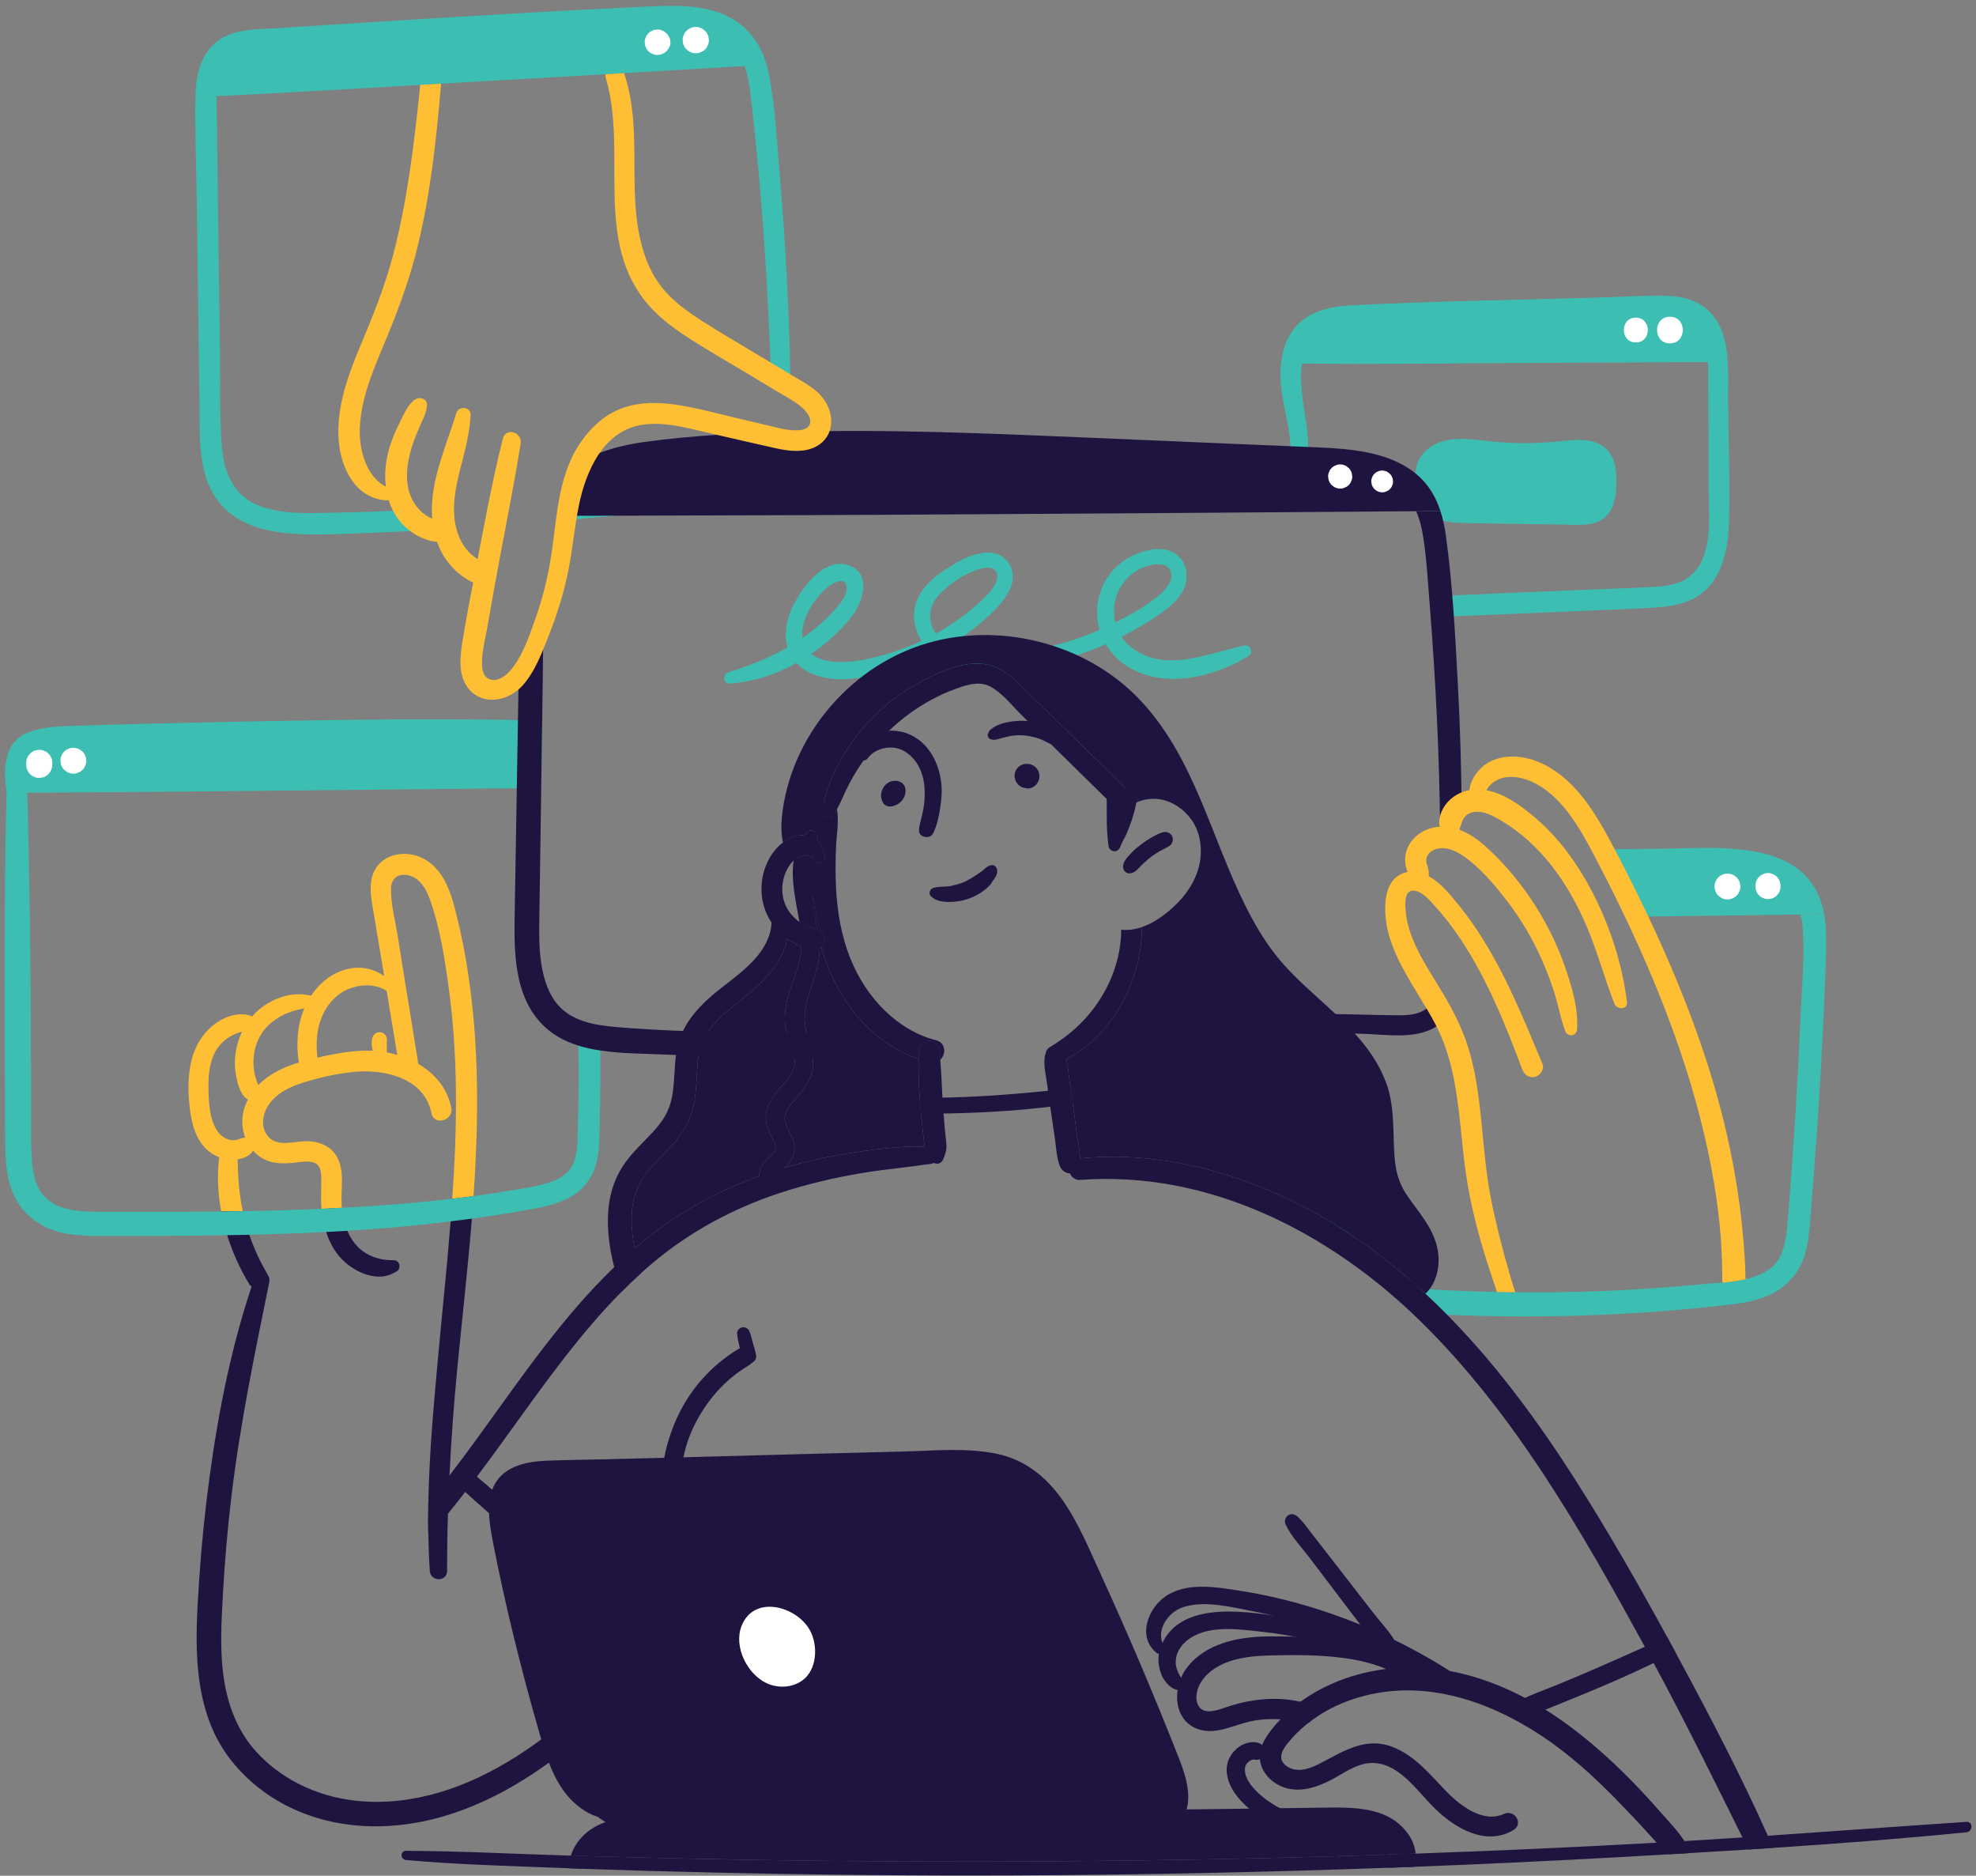 <svg width="216" height="205" viewBox="0 0 216 205" fill="none" xmlns="http://www.w3.org/2000/svg">
<rect x="0" y="0" width="216" height="205" fill="#808080" stroke="none"/>
<g clip-path="url(#clip0_151_74216)">
<path d="M90.171 93.623C90.201 93.955 89.894 94.244 89.593 94.281C89.236 94.329 88.984 94.114 88.855 93.801C88.849 93.794 88.849 93.782 88.843 93.776C88.855 93.469 88.88 93.161 88.904 92.86V92.854C88.941 92.436 88.985 92.017 89.027 91.599C89.034 91.525 89.046 91.458 89.052 91.384C89.07 91.225 89.089 91.059 89.107 90.893C89.31 91.034 89.427 91.274 89.322 91.563C89.298 91.63 89.273 91.698 89.249 91.766C89.777 92.227 90.109 92.94 90.171 93.623Z" fill="#1F1440"/>
<path d="M89.778 103.528C89.716 103.319 89.661 103.111 89.612 102.895C89.575 102.754 89.538 102.612 89.507 102.471C89.44 102.169 89.372 101.862 89.317 101.555C89.077 100.343 88.929 99.108 88.856 97.872C89.034 98.874 89.268 99.87 89.421 100.872C89.464 101.13 89.495 101.382 89.52 101.635C90.313 102.004 90.374 103.067 89.778 103.528Z" fill="#1F1440"/>
<path d="M91.488 88.439C91.346 88.698 91.199 88.944 91.026 89.177C90.713 89.608 90.116 89.436 90.061 88.913C90.013 88.476 90.031 88.027 90.104 87.584H90.111C90.547 87.277 91.248 87.467 91.402 88.039C91.439 88.168 91.469 88.304 91.488 88.439V88.439Z" fill="#1F1440"/>
<path d="M102.783 115.832C102.513 116.091 102.125 116.226 101.658 116.116C101.24 116.011 100.828 115.888 100.422 115.747C100.434 115.439 100.452 115.138 100.477 114.831C100.6 113.392 102.549 113.417 102.697 114.831C102.734 115.163 102.765 115.494 102.783 115.832Z" fill="#1F1440"/>
<path d="M103.459 125.222C103.477 125.794 103.299 126.169 103.108 126.685C102.93 127.153 102.45 127.306 102.075 127.084C101.983 127.029 101.903 126.955 101.829 126.857C101.485 126.371 101.208 126.02 101.097 125.424C101.091 125.387 101.085 125.357 101.085 125.32H101.079C101.005 124.865 100.962 124.398 100.913 123.943C100.827 123.193 100.747 122.442 100.679 121.687C100.655 121.428 100.63 121.17 100.611 120.912C100.587 120.61 100.562 120.309 100.544 120.008C100.44 118.6 100.366 117.161 100.421 115.747C100.433 115.439 100.452 115.138 100.477 114.831C100.599 113.392 102.548 113.417 102.697 114.831C102.733 115.163 102.764 115.495 102.782 115.833C102.9 117.205 102.948 118.588 103.022 119.965C103.041 120.242 103.059 120.519 103.078 120.795C103.096 121.097 103.115 121.392 103.139 121.693C103.188 122.363 103.249 123.04 103.311 123.71C103.36 124.214 103.44 124.718 103.459 125.222Z" fill="#1F1440"/>
<path d="M117.226 128.186C117.133 128.216 117.035 128.229 116.949 128.229C116.439 128.235 116.014 127.878 115.836 127.392C115.497 126.495 115.455 125.418 115.319 124.471C115.172 123.487 115.03 122.504 114.883 121.52C114.858 121.329 114.827 121.139 114.803 120.948C114.717 120.37 114.637 119.792 114.563 119.208C114.526 118.961 114.489 118.71 114.459 118.463C114.329 117.486 114.047 116.41 114.213 115.432C114.231 115.334 114.262 115.241 114.311 115.156C114.686 114.443 115.953 114.393 116.328 115.156C116.42 115.346 116.494 115.549 116.549 115.758C116.764 116.521 116.801 117.375 116.912 118.131C116.949 118.39 116.992 118.654 117.029 118.912C117.109 119.484 117.195 120.063 117.269 120.634C117.293 120.782 117.311 120.936 117.33 121.083C117.465 122.068 117.6 123.057 117.729 124.041C117.84 124.865 118.043 125.751 118.055 126.605C118.061 126.728 118.061 126.852 118.055 126.968C118.135 127.497 117.717 128.05 117.226 128.186Z" fill="#1F1440"/>
<path d="M124.814 101.321C124.857 103.904 124.15 106.56 123.068 108.816C121.703 111.669 119.397 114.295 116.55 115.758C116.304 115.887 116.052 116.004 115.8 116.115C115.001 116.459 114.282 115.808 114.312 115.156C114.325 114.879 114.472 114.609 114.804 114.411C117.51 112.794 119.649 110.605 121.058 107.771C121.747 106.393 122.213 104.893 122.435 103.374C122.521 102.777 122.558 102.187 122.552 101.597C123.247 101.701 124.021 101.572 124.618 101.387C124.685 101.369 124.747 101.344 124.815 101.32L124.814 101.321Z" fill="#1F1440"/>
<path d="M89.778 103.528C89.728 103.577 89.667 103.614 89.605 103.639C89.464 103.713 89.298 103.756 89.101 103.756C88.609 103.762 88.086 103.633 87.594 103.436C87.225 103.295 86.881 103.116 86.567 102.938C86.383 102.833 86.204 102.716 86.032 102.587C85.516 102.218 85.055 101.776 84.661 101.284C84.544 101.136 84.439 100.989 84.341 100.835C83.406 99.433 83.068 97.766 83.32 96.082C83.541 94.588 84.341 93.013 85.582 92.079C85.773 91.931 85.97 91.802 86.185 91.692C86.486 91.532 86.831 91.403 87.187 91.329C87.427 91.28 87.673 91.255 87.913 91.267C88.288 91.273 88.663 91.371 88.983 91.569C88.995 91.581 89.014 91.587 89.026 91.599C89.106 91.648 89.18 91.704 89.247 91.765C89.776 92.226 90.108 92.939 90.169 93.622C90.2 93.954 89.893 94.243 89.591 94.28C89.234 94.329 88.982 94.114 88.853 93.8C88.847 93.794 88.847 93.782 88.841 93.775C88.817 93.72 88.779 93.677 88.737 93.634H88.725C88.356 93.523 87.95 93.456 87.618 93.53C87.286 93.604 86.991 93.806 86.745 94.053C86.652 94.145 86.56 94.243 86.48 94.341C85.804 95.172 85.484 96.272 85.514 97.33C85.539 98.369 85.951 99.365 86.664 100.122C86.886 100.355 87.119 100.564 87.377 100.743C87.55 100.865 87.722 100.976 87.912 101.075C88.362 101.321 88.835 101.395 89.314 101.554C89.339 101.561 89.37 101.566 89.395 101.579C89.438 101.591 89.481 101.61 89.517 101.634C90.311 102.003 90.372 103.067 89.776 103.528H89.778Z" fill="#1F1440"/>
<path d="M98.949 86.091C98.902 85.922 98.816 85.776 98.693 85.651C98.569 85.528 98.422 85.442 98.253 85.395C98.009 85.301 97.719 85.315 97.469 85.374C97.224 85.432 96.989 85.584 96.811 85.758C96.493 86.07 96.315 86.508 96.303 86.949C96.297 87.139 96.349 87.339 96.437 87.52C96.438 87.525 96.437 87.53 96.439 87.534C96.464 87.642 96.513 87.735 96.586 87.814C96.645 87.904 96.722 87.975 96.817 88.027C96.946 88.101 97.084 88.139 97.233 88.139C97.246 88.139 97.26 88.136 97.273 88.136C97.441 88.15 97.607 88.121 97.76 88.049C97.781 88.041 97.803 88.038 97.823 88.03C97.938 87.984 98.062 87.939 98.167 87.868C98.281 87.791 98.397 87.706 98.493 87.605C98.694 87.393 98.819 87.17 98.917 86.897C98.963 86.768 98.975 86.612 98.989 86.482C98.992 86.449 98.993 86.419 98.989 86.387C98.982 86.312 98.966 86.186 98.949 86.09L98.949 86.091Z" fill="#1F1440"/>
<path d="M135.97 70.552C132.047 71.399 127.345 73.605 123.683 70.768C123.237 70.422 122.878 70.023 122.591 69.594C124.145 68.814 125.647 67.932 127.057 66.911C128.09 66.163 129.105 65.302 129.528 64.056C129.892 62.986 129.724 61.672 128.894 60.858C127.178 59.175 124.097 60.283 122.487 61.556C120.528 63.105 119.632 65.56 120.006 68.013C120.049 68.295 120.115 68.567 120.19 68.835C116.627 70.395 112.757 71.342 108.878 71.523C107.143 71.605 105.222 71.497 103.715 70.581C105.071 69.76 106.353 68.825 107.533 67.792C109.094 66.425 111.698 63.982 110.344 61.669C109.1 59.544 106.306 60.498 104.633 61.456C102.671 62.579 100.413 64.091 99.983 66.489C99.755 67.753 100.077 68.992 100.736 70.041C99.549 70.596 98.33 71.07 97.091 71.435C95.272 71.971 93.32 72.432 91.412 72.341C90.454 72.296 89.419 72.05 88.682 71.466C90.377 70.31 91.895 68.912 93.117 67.368C94.38 65.774 95.343 62.503 92.609 61.733C90.122 61.033 87.945 63.917 86.915 65.771C86.069 67.295 85.608 69.132 86.093 70.752C84.079 71.908 81.893 72.778 79.608 73.476C78.958 73.675 79.043 74.755 79.775 74.708C82.287 74.545 84.797 73.724 87.074 72.46C87.094 72.481 87.111 72.504 87.132 72.526C88.685 74.135 91.188 74.383 93.296 74.165C96.328 73.851 99.302 72.916 102.035 71.518C102.434 71.849 102.87 72.135 103.333 72.356C105.898 73.584 108.884 73.361 111.623 72.995C114.399 72.625 117.123 71.927 119.727 70.893C120.112 70.74 120.488 70.568 120.868 70.403C121.67 71.766 122.929 72.833 124.446 73.462C126.975 74.509 129.746 74.332 132.323 73.563C133.8 73.123 135.141 72.501 136.461 71.711C137.091 71.333 136.667 70.402 135.972 70.552H135.97ZM90.409 64.231C90.881 63.828 92.32 62.909 92.533 64.054C92.697 64.946 91.863 65.95 91.323 66.557C90.226 67.787 89.013 68.83 87.712 69.73C87.449 67.76 88.998 65.431 90.409 64.231L90.409 64.231ZM102.668 64.989C103.793 63.781 105.512 62.633 107.106 62.18C107.746 61.998 108.731 61.864 108.972 62.694C109.232 63.589 108.305 64.612 107.739 65.183C106.148 66.785 104.286 68.148 102.285 69.253C101.375 67.906 101.475 66.27 102.668 64.989ZM125.472 61.854C126.208 61.645 127.459 61.46 127.892 62.285C128.393 63.238 127.581 64.275 126.909 64.871C125.46 66.158 123.647 67.156 121.909 68.025C121.305 65.516 122.673 62.647 125.472 61.854Z" fill="#3DBEB2"/>
<path d="M113.624 84.778C113.615 84.687 113.601 84.589 113.586 84.498C113.584 84.486 113.581 84.474 113.578 84.462C113.575 84.45 113.57 84.439 113.566 84.427C113.535 84.345 113.498 84.254 113.459 84.175C113.449 84.156 113.439 84.138 113.427 84.121C113.376 84.049 113.319 83.974 113.262 83.907C113.255 83.9 113.25 83.892 113.243 83.885C113.174 83.815 113.088 83.759 113.01 83.7C112.993 83.688 112.977 83.677 112.959 83.666C112.872 83.617 112.776 83.584 112.683 83.547C112.644 83.531 112.605 83.521 112.563 83.514C112.457 83.498 112.313 83.467 112.194 83.478C112.094 83.488 111.991 83.499 111.891 83.519C111.871 83.524 111.851 83.53 111.832 83.536C111.725 83.574 111.604 83.615 111.508 83.683C111.437 83.733 111.367 83.788 111.301 83.843C111.294 83.849 111.287 83.855 111.28 83.862C111.273 83.869 111.266 83.876 111.26 83.883C111.203 83.948 111.15 84.019 111.1 84.089C111.087 84.106 111.076 84.124 111.066 84.143C111.028 84.22 110.996 84.302 110.965 84.382C110.961 84.392 110.957 84.403 110.953 84.414C110.947 84.434 110.942 84.454 110.939 84.475C110.925 84.561 110.913 84.652 110.904 84.739C110.903 84.75 110.902 84.761 110.902 84.772C110.902 84.794 110.904 84.815 110.906 84.836C110.918 84.934 110.925 85.035 110.949 85.131C110.979 85.251 111.03 85.367 111.091 85.474C111.122 85.527 111.163 85.574 111.199 85.622C111.236 85.669 111.271 85.721 111.315 85.763C111.383 85.829 111.463 85.885 111.54 85.94C111.559 85.954 111.579 85.966 111.601 85.977C111.677 86.014 111.759 86.048 111.839 86.077C111.85 86.081 111.86 86.085 111.87 86.088C111.881 86.091 111.893 86.094 111.904 86.096C111.958 86.106 112.013 86.111 112.068 86.118C112.086 86.124 112.101 86.134 112.12 86.139C112.153 86.148 112.344 86.175 112.38 86.175C112.422 86.169 112.465 86.164 112.507 86.158C112.552 86.156 112.598 86.15 112.642 86.139C112.652 86.136 112.662 86.134 112.672 86.13C112.77 86.099 112.87 86.061 112.957 86.009C113.015 85.974 113.108 85.894 113.161 85.851C113.166 85.847 113.171 85.844 113.176 85.84C113.184 85.833 113.192 85.826 113.2 85.818C113.217 85.802 113.232 85.785 113.248 85.767C113.313 85.687 113.381 85.607 113.435 85.519C113.441 85.51 113.446 85.501 113.451 85.491C113.454 85.485 113.457 85.48 113.459 85.474C113.493 85.405 113.536 85.304 113.563 85.232C113.57 85.21 113.577 85.188 113.582 85.165C113.584 85.154 113.585 85.144 113.587 85.133C113.601 85.039 113.619 84.942 113.624 84.847C113.626 84.824 113.625 84.801 113.624 84.778Z" fill="#1F1440"/>
<path d="M108.979 94.971C108.92 94.751 108.668 94.519 108.423 94.548C107.95 94.605 107.67 94.918 107.336 95.21C107.238 95.265 107.146 95.33 107.049 95.402C107.149 95.328 106.995 95.44 106.978 95.453C106.931 95.488 106.883 95.524 106.834 95.559C106.626 95.707 106.408 95.837 106.186 95.963C105.962 96.09 105.745 96.224 105.515 96.337C105.461 96.363 105.406 96.388 105.351 96.413C105.342 96.417 105.339 96.419 105.333 96.421C105.33 96.422 105.33 96.422 105.326 96.424C105.2 96.474 105.072 96.52 104.943 96.563C104.715 96.638 104.481 96.701 104.247 96.758C104.116 96.79 103.985 96.817 103.852 96.84C103.842 96.842 103.775 96.853 103.745 96.858C103.714 96.861 103.646 96.868 103.636 96.87C103.083 96.922 102.549 96.879 102.011 97.048C101.632 97.167 101.458 97.672 101.769 97.964C102.343 98.502 103.102 98.582 103.86 98.574C104.59 98.566 105.314 98.437 105.995 98.176C106.731 97.894 107.361 97.532 107.943 96.998C108.065 96.886 108.179 96.767 108.287 96.641C108.408 96.497 108.467 96.339 108.567 96.189C108.505 96.283 108.609 96.165 108.633 96.129C108.873 95.779 109.094 95.411 108.978 94.972L108.979 94.971Z" fill="#1F1440"/>
<path d="M83.789 7.072C82.989 7.127 82.191 7.17 81.391 7.219C77.001 7.477 72.61 7.742 68.22 7.994C67.544 8.037 66.867 8.074 66.185 8.117C61.536 8.381 56.882 8.652 52.233 8.916C50.893 8.99 49.552 9.07 48.212 9.144C47.449 9.193 46.693 9.236 45.937 9.28C38.521 9.716 31.106 10.153 23.69 10.509C22.909 10.552 22.134 10.589 21.359 10.62V10.583C21.366 10.14 21.39 9.697 21.445 9.261C21.716 6.789 22.73 4.532 25.356 3.672C26.936 3.149 28.707 3.18 30.349 3.075C32.237 2.952 34.118 2.835 36.006 2.712C39.831 2.466 43.655 2.226 47.473 1.993C55.122 1.525 62.772 1.095 70.427 0.732C73.268 0.603 76.299 0.437 78.986 1.532C80.898 2.307 82.245 3.647 83.1 5.332C83.383 5.879 83.61 6.463 83.789 7.072V7.072Z" fill="#3DBEB2"/>
<path d="M47.21 57.928C44.897 58.058 42.586 58.162 40.273 58.242C37.021 58.353 33.676 58.605 30.436 58.162C27.576 57.762 24.791 56.557 23.297 53.956C21.71 51.195 21.846 47.819 21.809 44.745C21.71 37.114 21.618 29.484 21.507 21.853C21.458 18.115 21.298 14.358 21.36 10.619C22.134 10.588 22.909 10.552 23.69 10.508C23.684 10.884 23.684 11.258 23.69 11.627C23.715 13.46 23.739 15.292 23.758 17.124C23.807 20.734 23.85 24.343 23.899 27.959C23.954 31.623 24.003 35.282 24.053 38.947C24.102 42.316 23.961 45.747 24.281 49.098C24.539 51.785 25.634 54.214 28.271 55.247C30.891 56.274 33.867 56.084 36.622 56.028C39.296 55.979 41.965 55.887 44.64 55.758C45.193 56.748 46.127 57.523 47.21 57.928Z" fill="#3DBEB2"/>
<path d="M81.157 53.932C81.152 54.584 80.641 54.995 80.032 55.057C78.163 55.248 76.294 55.444 74.43 55.629C71.977 55.881 69.524 56.127 67.07 56.36C65.361 56.526 63.652 56.686 61.942 56.834C61.61 56.864 61.278 56.895 60.94 56.926C61.02 56.735 61.112 56.551 61.204 56.372H62.028C62.139 55.764 62.268 55.136 62.422 54.516C68.293 53.999 74.166 53.409 80.032 52.806C80.634 52.745 81.164 53.372 81.157 53.932Z" fill="#3DBEB2"/>
<path d="M86.396 41.708C85.793 41.425 85.153 41.21 84.49 41.204C84.422 41.204 84.355 41.204 84.287 41.216C84.109 36.174 83.863 31.138 83.512 26.108C83.254 22.45 82.941 18.803 82.572 15.164C82.399 13.479 82.233 11.794 82.012 10.116C81.89 9.15 81.724 8.148 81.392 7.219C82.191 7.17 82.99 7.127 83.79 7.072C83.9 7.441 83.993 7.822 84.066 8.209C84.731 11.677 84.909 15.293 85.21 18.803C85.536 22.652 85.807 26.508 86.01 30.37C86.201 34.133 86.354 37.92 86.397 41.708H86.396Z" fill="#3DBEB2"/>
<path d="M117.294 80.513C119.698 82.868 122.09 85.229 124.5 87.591C123.867 87.824 123.295 88.199 122.828 88.685C122.754 88.759 122.687 88.839 122.613 88.931C120.19 86.552 117.78 84.178 115.357 81.805C115.198 81.645 115.037 81.492 114.878 81.326C114.871 81.326 114.871 81.319 114.871 81.319C114.023 80.489 113.174 79.653 112.338 78.81C112.08 78.558 111.828 78.306 111.576 78.054C110.555 77.039 109.522 75.699 108.23 75.022C106.859 74.309 105.236 74.992 103.902 75.502C102.74 75.951 101.621 76.541 100.569 77.205C99.364 77.968 98.22 78.859 97.181 79.868C96.351 80.655 95.583 81.51 94.9 82.414C94.728 82.642 94.556 82.875 94.396 83.115C93.799 83.951 93.264 84.83 92.791 85.734C92.33 86.608 91.973 87.573 91.488 88.44C91.346 88.698 91.199 88.944 91.026 89.177C90.713 89.608 90.116 89.436 90.061 88.913C90.013 88.477 90.031 88.028 90.104 87.585H90.111C90.289 86.404 90.811 85.236 91.297 84.209C91.974 82.758 92.847 81.43 93.837 80.175C95.62 77.925 97.865 76.043 100.385 74.66C102.937 73.258 106.516 71.592 109.326 73.153C110.79 73.965 111.964 75.318 113.156 76.474C114.54 77.814 115.918 79.161 117.295 80.514L117.294 80.513Z" fill="#1F1440"/>
<path d="M87.189 91.329C87.122 91.655 87.048 91.981 86.974 92.307C86.827 92.971 85.769 92.983 85.628 92.307C85.609 92.233 85.597 92.153 85.585 92.079C85.776 91.931 85.972 91.802 86.187 91.692C86.489 91.532 86.833 91.403 87.19 91.329H87.189Z" fill="#1F1440"/>
<path d="M155.817 141.387C155.404 141.781 154.901 142.094 154.31 142.297C153.634 142.531 152.865 142.033 152.687 141.375C152.484 140.637 152.945 140.016 153.609 139.752C153.695 139.721 153.775 139.672 153.843 139.616C154.513 140.194 155.171 140.785 155.817 141.387Z" fill="#1F1440"/>
<path d="M199.399 99.913C198.538 99.925 197.677 99.938 196.816 99.95C196.939 100.411 197.019 100.909 197.056 101.425C197.278 104.598 196.958 107.863 196.823 111.03C196.682 114.369 196.509 117.701 196.306 121.034C196.103 124.361 195.87 127.693 195.599 131.019C195.476 132.514 195.433 134.05 195.156 135.526C194.929 136.737 194.511 137.894 193.484 138.656C192.715 139.228 191.787 139.578 190.809 139.806C189.985 139.997 189.124 140.101 188.276 140.175C187.446 140.249 186.641 140.292 185.896 140.366C182.564 140.686 179.231 140.919 175.886 141.067C172.467 141.214 169.049 141.27 165.63 141.226C164.966 141.226 164.301 141.214 163.637 141.196C161.036 141.147 158.43 141.042 155.834 140.882C155.158 140.839 154.395 140.808 153.627 140.728C154.531 141.515 155.416 142.333 156.271 143.175C156.4 143.304 156.548 143.452 156.689 143.618C158.227 143.704 159.763 143.759 161.301 143.803C162.401 143.833 163.502 143.852 164.597 143.864C165.224 143.871 165.851 143.876 166.478 143.876C168.298 143.876 170.118 143.858 171.938 143.809C175.536 143.71 179.126 143.514 182.712 143.219C184.482 143.071 186.247 142.899 188.012 142.708C188.116 142.696 188.221 142.684 188.326 142.672C189.137 142.586 189.949 142.487 190.749 142.333C191.265 142.241 191.775 142.118 192.28 141.964C195.151 141.079 197.033 139.043 197.556 136.061C197.844 134.401 197.925 132.697 198.06 131.019C198.208 129.255 198.337 127.49 198.466 125.725C198.988 118.611 199.363 111.49 199.603 104.358C199.652 102.876 199.659 101.357 199.4 99.912L199.399 99.913ZM148.179 135.195C147.989 133.528 147.823 131.869 147.632 130.202C146.993 124.428 146.427 118.63 145.671 112.863C145.578 112.18 145.486 111.497 145.388 110.815C144.656 110.796 143.924 110.784 143.192 110.772C143.241 111.436 143.297 112.1 143.352 112.764C143.733 117.566 144.176 122.362 144.631 127.152C144.797 128.935 144.963 130.712 145.135 132.495C145.215 133.337 145.283 134.186 145.375 135.029C146.433 135.478 147.441 136.031 148.419 136.658C148.308 136.172 148.235 135.674 148.179 135.195Z" fill="#3DBEB2"/>
<path d="M199.399 99.913C198.538 99.925 197.677 99.938 196.816 99.95C190.735 100.035 184.66 100.116 178.579 100.189C177.859 98.08 176.851 95.916 175.517 94.157C175.148 93.665 174.748 93.223 174.323 92.829C176.74 92.804 179.156 92.78 181.567 92.755C184.58 92.725 187.642 92.509 190.636 92.884C193.126 93.198 195.746 93.93 197.492 95.842C198.15 96.568 198.611 97.361 198.931 98.209C199.14 98.756 199.294 99.328 199.399 99.913Z" fill="#3DBEB2"/>
<path d="M157.256 137.79C157.237 139.185 156.764 140.495 155.817 141.387C155.171 140.784 154.514 140.194 153.843 139.616C150.019 136.332 145.837 133.473 141.225 131.235C134.062 127.767 126.031 125.806 118.057 126.605C118.045 125.75 117.842 124.865 117.731 124.041C117.602 123.057 117.466 122.067 117.331 121.083C117.313 120.936 117.295 120.782 117.27 120.634C117.197 120.062 117.111 119.484 117.031 118.912C116.994 118.654 116.95 118.389 116.914 118.131C116.803 117.375 116.766 116.52 116.551 115.758C119.398 114.294 121.704 111.669 123.068 108.816C124.15 106.559 124.858 103.903 124.815 101.321C125.663 101.038 126.45 100.576 127.164 100.041C128.762 98.842 130.097 97.373 130.816 95.479C131.517 93.628 131.443 91.335 130.3 89.675C129.223 88.119 127.428 87.08 125.51 87.338C125.166 87.382 124.834 87.468 124.507 87.59H124.502C122.091 85.229 119.699 82.868 117.295 80.513C115.918 79.16 114.54 77.814 113.157 76.473C111.964 75.317 110.79 73.965 109.326 73.153C106.516 71.591 102.938 73.257 100.386 74.659C97.865 76.043 95.621 77.924 93.837 80.175C92.847 81.429 91.974 82.757 91.298 84.208C90.812 85.235 90.289 86.403 90.111 87.584H90.104C90.031 88.027 90.012 88.476 90.062 88.912C90.117 89.435 90.713 89.607 91.027 89.177C91.199 88.943 91.347 88.697 91.488 88.439C91.728 89.755 91.445 91.212 91.389 92.522C91.328 93.942 91.316 95.374 91.377 96.801C91.494 99.538 91.955 102.298 92.994 104.85C94.654 108.927 97.969 112.561 102.322 113.692C103.422 113.98 103.422 115.235 102.783 115.831C102.765 115.493 102.734 115.161 102.697 114.829C102.55 113.415 100.601 113.39 100.477 114.829C100.452 115.136 100.434 115.438 100.422 115.745C98.694 115.155 97.102 114.226 95.7 113.052C92.797 110.617 90.811 107.161 89.778 103.527C90.375 103.066 90.313 102.003 89.52 101.634C89.495 101.382 89.464 101.129 89.421 100.871C89.267 99.868 89.034 98.872 88.856 97.871C88.93 99.106 89.077 100.342 89.317 101.554C88.837 101.394 88.364 101.32 87.915 101.074C87.724 100.975 87.552 100.865 87.38 100.742C87.282 100.108 87.152 99.475 87.041 98.848C86.783 97.416 86.519 95.657 86.746 94.052C86.993 93.806 87.288 93.603 87.62 93.529C87.952 93.455 88.358 93.523 88.727 93.633H88.739C88.782 93.677 88.819 93.719 88.843 93.775C88.849 93.781 88.849 93.793 88.855 93.799C88.984 94.113 89.236 94.328 89.593 94.279C89.894 94.242 90.202 93.953 90.171 93.621C90.109 92.939 89.777 92.226 89.249 91.764C89.274 91.697 89.298 91.629 89.323 91.562C89.427 91.273 89.311 91.033 89.108 90.891C88.856 90.725 88.48 90.707 88.241 90.928C88.124 91.039 88.013 91.149 87.915 91.266C87.675 91.254 87.429 91.278 87.189 91.328C86.832 91.402 86.488 91.531 86.187 91.691C85.972 91.801 85.774 91.931 85.584 92.078C85.4 91.119 85.369 90.209 85.474 89.225C86.365 80.721 92.637 73.134 100.747 70.484C108.876 67.827 118.517 70.17 124.457 76.331C130.526 82.622 132.334 91.415 136.146 99.008C137.075 100.865 138.126 102.679 139.405 104.315C140.696 105.963 142.227 107.395 143.777 108.797C146.82 111.564 150.079 114.381 151.53 118.359C152.379 120.665 152.28 123.13 152.385 125.553C152.44 126.746 152.563 127.945 152.982 129.076C153.381 130.153 154.107 131.093 154.79 132.003C156.081 133.737 157.292 135.532 157.256 137.789V137.79Z" fill="#1F1440"/>
<path d="M89.322 91.562C89.297 91.63 89.273 91.698 89.249 91.765C89.113 92.134 88.996 92.491 88.904 92.854V92.86C88.831 93.118 88.775 93.376 88.726 93.635C88.357 93.524 87.951 93.457 87.62 93.53C87.287 93.604 86.992 93.807 86.746 94.053C86.887 93.014 87.232 92.043 87.915 91.268C88.013 91.151 88.123 91.04 88.24 90.929C88.48 90.708 88.855 90.727 89.107 90.892C89.31 91.034 89.427 91.274 89.322 91.563V91.562Z" fill="#1F1440"/>
<path d="M89.612 102.896C89.624 103.142 89.618 103.394 89.606 103.64C89.587 104.187 89.526 104.74 89.415 105.294C89.126 106.689 88.567 108.012 88.21 109.395C87.847 110.778 87.871 111.989 88.302 113.354C88.726 114.676 89.157 116.054 88.696 117.431C88.352 118.458 87.644 119.288 86.955 120.106C86.42 120.739 85.639 121.538 85.799 122.442C86.014 123.648 87.017 124.484 86.832 125.8C86.734 126.464 86.371 127.011 85.904 127.478C85.867 127.515 85.811 127.564 85.738 127.626C85.424 127.896 84.852 128.357 84.975 128.634C85.473 129.771 84.046 130.62 83.308 129.605C83.075 129.28 82.971 128.911 82.971 128.536C82.971 128.155 83.088 127.754 83.278 127.404C83.628 126.752 84.28 126.408 84.668 125.817C85.037 125.264 84.527 124.643 84.274 124.139C83.96 123.5 83.702 122.841 83.709 122.116C83.721 120.972 84.366 120.019 85.055 119.164C85.689 118.383 86.635 117.566 86.82 116.527C87.072 115.125 86.057 113.63 85.854 112.253C85.645 110.784 85.971 109.357 86.426 107.968C86.881 106.572 87.484 105.17 87.588 103.688C87.594 103.602 87.594 103.522 87.594 103.436C87.637 102.532 87.533 101.635 87.379 100.743C87.551 100.866 87.723 100.976 87.914 101.075C88.363 101.321 88.836 101.395 89.316 101.555C89.076 100.343 88.928 99.108 88.855 97.872C89.033 98.874 89.267 99.87 89.42 100.872C89.463 101.13 89.494 101.382 89.519 101.635C89.574 102.053 89.605 102.477 89.612 102.896Z" fill="#1F1440"/>
<path d="M114.911 79.53C114.125 79.146 113.315 78.914 112.447 78.815C111.648 78.724 110.832 78.778 110.047 78.948C109.645 79.035 109.241 79.15 108.877 79.346C108.718 79.431 108.559 79.526 108.412 79.632C108.299 79.713 108.181 79.812 108.11 79.934L108.048 80.082C108.022 80.291 108.019 80.3 108.038 80.11C107.832 80.405 108.105 80.837 108.449 80.825C108.41 80.81 108.371 80.794 108.332 80.779C108.402 80.824 108.479 80.848 108.561 80.852C108.678 80.867 108.801 80.852 108.916 80.827C109.075 80.792 109.23 80.734 109.389 80.697C109.711 80.623 110.025 80.521 110.349 80.456C110.978 80.332 111.651 80.32 112.285 80.412C112.897 80.5 113.53 80.67 114.088 80.938C114.665 81.215 115.455 81.706 116.047 81.541C116.15 81.512 116.266 81.418 116.283 81.304C116.403 80.51 115.563 79.848 114.911 79.53Z" fill="#1F1440"/>
<path d="M102.882 85.485C102.69 83.922 102.055 82.347 100.894 81.247C99.769 80.181 98.276 79.685 96.741 79.908C95.373 80.106 94.186 81.042 93.713 82.346C93.45 83.072 94.494 83.397 94.885 82.84C95.413 82.091 96.342 81.739 97.236 81.701C98.309 81.656 99.189 82.16 99.882 82.962C100.625 83.821 100.997 84.999 101.062 86.118C101.106 86.851 101.075 87.59 100.954 88.315C100.823 89.109 100.548 89.881 100.454 90.677C100.356 91.499 101.634 91.788 101.992 91.093C102.429 90.246 102.63 89.191 102.78 88.254C102.928 87.333 102.996 86.414 102.882 85.485Z" fill="#1F1440"/>
<path d="M214.956 200.249C207.928 200.95 200.882 201.492 193.835 201.953C192.931 202.02 192.028 202.076 191.13 202.131C189.009 202.266 186.894 202.395 184.772 202.518C183.973 202.567 183.174 202.617 182.374 202.659C180.732 202.758 179.085 202.85 177.442 202.943C169.849 203.367 162.243 203.729 154.636 204.019C153.726 204.056 152.822 204.093 151.912 204.123C138.311 204.615 124.697 204.898 111.091 204.96C100.029 205.009 88.961 204.898 77.899 204.646C73.343 204.547 68.787 204.418 64.237 204.259C63.529 204.234 62.828 204.203 62.121 204.178C61.851 204.166 61.58 204.16 61.31 204.148C55.671 203.933 50.008 203.785 44.388 203.281C43.749 203.226 43.724 202.273 44.388 202.273C50.39 202.303 56.403 202.623 62.404 202.801C62.718 202.813 63.025 202.826 63.339 202.832C63.806 202.844 64.28 202.857 64.747 202.869C70.49 203.028 76.221 203.164 81.964 203.262C104.088 203.625 126.223 203.49 148.347 202.795C149.65 202.752 150.948 202.715 152.251 202.666C153.082 202.641 153.912 202.61 154.742 202.58C163.535 202.273 172.309 201.879 181.09 201.387C181.225 201.381 181.366 201.369 181.502 201.362C182.375 201.313 183.254 201.264 184.128 201.209C186.243 201.086 188.358 200.95 190.474 200.809C191.396 200.754 192.324 200.692 193.246 200.625H193.253C200.49 200.133 207.721 199.592 214.958 199.112C215.696 199.063 215.671 200.175 214.958 200.249H214.956Z" fill="#1F1440"/>
<path d="M154.741 202.58C153.91 202.611 153.08 202.642 152.25 202.666C150.947 202.715 149.649 202.752 148.346 202.795C126.222 203.49 104.086 203.625 81.963 203.263C76.22 203.164 70.489 203.029 64.746 202.869C64.278 202.857 63.805 202.844 63.338 202.832C63.024 202.826 62.717 202.813 62.403 202.801C62.539 202.377 62.723 201.971 62.957 201.609C64.943 198.485 69.143 198.405 72.432 198.374C88.505 198.214 104.578 198.054 120.651 197.864C128.608 197.772 136.565 197.661 144.521 197.557C147.902 197.513 151.826 197.391 153.978 200.508C154.414 201.135 154.672 201.848 154.741 202.58Z" fill="#1F1440"/>
<path d="M63.338 202.832C63.806 202.844 64.279 202.857 64.746 202.869C64.488 203.281 64.31 203.761 64.236 204.259C63.529 204.234 62.828 204.204 62.121 204.179C62.158 203.711 62.25 203.244 62.404 202.802C62.718 202.814 63.024 202.827 63.338 202.832Z" fill="#1F1440"/>
<path d="M154.636 204.019C153.726 204.056 152.822 204.093 151.912 204.123C152.201 203.711 152.33 203.158 152.251 202.666C153.081 202.641 153.911 202.611 154.741 202.58C154.79 203.06 154.759 203.546 154.636 204.019Z" fill="#1F1440"/>
<path d="M127.987 199.807C126.56 200.582 124.74 200.409 123.179 200.446C121.34 200.489 119.502 200.538 117.663 200.582L106.485 200.852C99.082 201.024 91.684 201.203 84.281 201.381C78.132 201.528 70.834 202.402 65.49 198.682C65.441 198.645 65.404 198.608 65.361 198.571C64.728 198.368 64.125 198.067 63.578 197.679C60.94 195.81 59.938 192.742 59.07 189.765C58.049 186.267 57.109 182.737 56.236 179.195C55.369 175.647 54.569 172.088 53.875 168.502C53.333 165.686 52.793 162.138 55.836 160.515C57.065 159.857 58.48 159.691 59.857 159.636C61.69 159.562 63.522 159.544 65.354 159.5C69.081 159.408 72.813 159.322 76.545 159.217C83.906 159.014 91.26 158.823 98.62 158.639C102.026 158.559 105.599 158.184 108.962 158.885C112.025 159.519 114.367 161.406 116.132 163.921C117.903 166.436 119.09 169.369 120.368 172.149C121.881 175.444 123.338 178.765 124.759 182.097C126.179 185.455 127.563 188.83 128.897 192.218C129.856 194.647 130.895 198.232 127.986 199.806L127.987 199.807Z" fill="#1F1440"/>
<path d="M193.835 201.953C192.931 202.021 192.027 202.076 191.129 202.131C190.908 201.688 190.686 201.246 190.471 200.809C187.292 194.42 184.157 188.032 180.763 181.754C180.566 181.373 180.357 180.998 180.154 180.623C180.037 180.408 179.914 180.186 179.798 179.971C172.911 167.39 165.588 154.508 155.27 144.393C145.395 134.715 132.15 127.89 118.026 128.954C117.553 128.985 117.135 128.653 116.95 128.228C116.888 128.087 116.852 127.933 116.852 127.779C116.852 127.097 117.399 126.666 118.026 126.605H118.056C126.031 125.805 134.062 127.767 141.225 131.235C145.837 133.474 150.018 136.333 153.843 139.616C154.513 140.194 155.171 140.784 155.817 141.387C162.089 147.203 167.358 154.17 171.963 161.358C175.61 167.051 178.973 172.93 182.219 178.87C182.533 179.441 182.84 180.013 183.154 180.591C183.295 180.849 183.43 181.107 183.572 181.366C186.972 187.668 190.317 194.063 193.244 200.624H193.25C193.447 201.066 193.644 201.509 193.834 201.952L193.835 201.953Z" fill="#1F1440"/>
<path d="M184.771 202.518C183.972 202.567 183.173 202.617 182.373 202.659C181.918 202.272 181.494 201.836 181.088 201.387C180.652 200.907 180.227 200.415 179.79 199.948C178.653 198.712 177.491 197.488 176.31 196.295C174.004 193.965 171.551 191.764 168.834 189.925C164.357 186.894 159.063 184.662 153.579 184.742C150.209 184.791 146.741 185.75 143.919 187.638C143.605 187.847 143.298 188.069 143.003 188.308C142.154 188.966 141.379 189.729 140.703 190.584C139.984 191.494 139.652 192.453 140.82 193.129C142.031 193.83 143.477 193.166 144.583 192.576C147.024 191.273 149.417 189.815 152.245 190.928C154.636 191.869 156.278 193.879 158.006 195.687C159.513 197.255 162.083 199.309 164.395 198.245C165.575 197.704 166.578 199.321 165.428 200.009C162.403 201.824 158.996 199.77 156.789 197.593C154.883 195.718 152.786 192.453 149.724 192.686C148.101 192.809 146.718 193.928 145.303 194.629C143.932 195.312 142.395 195.816 140.852 195.484C139.579 195.214 138.387 194.31 137.913 193.086C137.316 191.543 138.116 190.129 139.063 188.942C139.351 188.579 139.653 188.235 139.973 187.903C140.637 187.195 141.375 186.556 142.156 185.984C144.868 184.004 148.17 182.818 151.514 182.399C152.283 182.3 153.052 182.245 153.814 182.227C153.955 182.227 154.097 182.22 154.238 182.22H154.245C154.35 182.22 154.447 182.22 154.552 182.227H154.558C155.868 182.239 157.171 182.381 158.45 182.614L158.457 182.62C162.952 183.45 167.213 185.529 170.914 188.173C173.558 190.054 175.987 192.231 178.268 194.537C179.449 195.736 180.58 196.984 181.693 198.251C182.523 199.191 183.439 200.139 184.128 201.209C184.349 201.553 184.546 201.909 184.706 202.285C184.737 202.359 184.762 202.439 184.774 202.518H184.771Z" fill="#1F1440"/>
<path d="M155.109 184.312C154.396 184.14 153.805 183.642 153.178 183.261C152.643 182.935 152.09 182.64 151.511 182.4C151.45 182.369 151.382 182.338 151.315 182.314C149.938 181.761 148.468 181.422 146.992 181.219C144.293 180.838 141.52 180.857 138.802 180.924C136.213 180.986 133.003 181.379 131.38 183.691C130.876 184.399 130.55 185.548 130.974 186.372C131.571 187.528 133.218 186.858 134.135 186.545C136.656 185.696 139.522 185.376 142.153 185.985C142.528 186.071 142.897 186.176 143.26 186.299C143.93 186.532 144.102 187.147 143.918 187.639C143.604 187.848 143.297 188.069 143.002 188.309C142.909 188.321 142.817 188.309 142.713 188.291C141.791 188.1 140.88 187.959 139.971 187.903C138.882 187.836 137.788 187.891 136.675 188.131C134.874 188.525 132.955 189.601 131.08 189.017C128.196 188.119 128.122 184.417 129.696 182.327C131.744 179.597 135.292 178.896 138.514 178.847C141.717 178.803 145.038 178.957 148.18 179.597C148.573 179.677 148.961 179.769 149.348 179.873C150.388 180.144 151.408 180.507 152.385 180.968C153.056 181.288 153.88 181.694 154.55 182.229H154.557C154.723 182.364 154.876 182.505 155.011 182.653C155.325 182.973 155.565 183.329 155.7 183.729C155.817 184.086 155.448 184.393 155.11 184.313L155.109 184.312Z" fill="#1F1440"/>
<path d="M154.681 181.595C154.274 181.121 153.657 180.897 153.101 180.638C152.527 180.372 151.947 180.118 151.364 179.873C150.125 179.352 148.867 178.878 147.59 178.459C145.079 177.635 142.502 177.039 139.889 176.656C135.729 176.046 128.734 174.977 126.851 180.065C126.472 181.088 126.594 182.322 127.081 183.289C127.462 184.047 128.454 185.054 129.368 184.587C129.514 184.513 129.552 184.343 129.527 184.197C129.45 183.743 129.1 183.414 128.898 183.011C128.67 182.556 128.509 182.112 128.52 181.595C128.542 180.536 129.212 179.627 130.067 179.056C132.292 177.568 135.471 178.067 137.979 178.341C140.748 178.643 143.484 179.22 146.16 179.985C147.495 180.366 148.814 180.805 150.111 181.3C150.818 181.57 151.517 181.857 152.21 182.161C152.848 182.443 153.454 182.811 154.161 182.849C154.845 182.886 155.067 182.043 154.681 181.595L154.681 181.595Z" fill="#1F1440"/>
<path d="M158.069 182.361C157.42 181.954 156.763 181.56 156.099 181.177C154.848 180.459 153.572 179.784 152.274 179.157C149.644 177.886 146.924 176.793 144.143 175.902C141.349 175.007 138.498 174.32 135.6 173.863C132.983 173.451 129.761 172.867 127.406 174.466C125.486 175.77 124.311 178.886 126.38 180.608C126.84 180.992 127.593 180.51 127.251 179.936C126.235 178.232 127.682 176.165 129.353 175.638C131.692 174.9 134.474 175.608 136.808 176.065C141.818 177.048 146.714 178.58 151.336 180.76C152.642 181.376 153.925 182.037 155.182 182.745C155.811 183.098 156.433 183.463 157.049 183.839C157.646 184.203 158.129 184.52 158.818 184.205C158.996 184.124 159.099 183.899 159.1 183.714C159.105 183.027 158.597 182.691 158.069 182.361V182.361Z" fill="#1F1440"/>
<path d="M142.856 198.831C142.309 198.687 141.815 198.456 141.297 198.234C140.759 198.005 140.219 197.787 139.705 197.504C138.705 196.955 137.788 196.28 137.027 195.427C136.693 195.051 136.375 194.596 136.217 194.137C136.126 193.874 136.087 193.679 136.084 193.434C136.084 193.436 136.099 193.204 136.091 193.204C136.116 193.116 136.198 192.878 136.137 193.01C136.25 192.763 136.305 192.718 136.442 192.581C136.488 192.536 136.491 192.528 136.487 192.528C136.496 192.523 136.511 192.515 136.548 192.49C136.573 192.473 136.771 192.37 136.776 192.358C136.826 192.34 136.878 192.326 136.93 192.314C136.935 192.321 137.077 192.303 137.092 192.294C137.104 192.296 137.104 192.296 137.119 192.3C137.286 192.345 137.453 192.345 137.621 192.3C137.652 192.295 137.678 192.276 137.707 192.268C137.721 192.27 137.745 192.27 137.784 192.268C138.35 192.263 138.575 191.7 138.375 191.238C137.878 190.085 136.37 190.275 135.492 190.875C134.525 191.537 133.973 192.624 134.111 193.803C134.261 195.086 135.008 196.189 135.909 197.081C136.737 197.901 137.709 198.615 138.763 199.114C139.378 199.404 140.026 199.687 140.696 199.815C141.362 199.942 142.029 199.939 142.705 199.935C143.333 199.932 143.475 198.995 142.855 198.831H142.856Z" fill="#1F1440"/>
<path d="M102.696 126.402C102.518 126.635 102.346 126.925 102.088 127.078C102.081 127.078 102.081 127.084 102.076 127.084C101.792 127.25 101.405 127.232 101.086 127.281C100.293 127.404 99.499 127.502 98.7 127.601C97.169 127.779 95.65 127.958 94.132 128.216C91.088 128.733 88.057 129.446 85.13 130.418C80.162 132.071 75.501 134.562 71.48 137.919C71 138.319 70.532 138.724 70.071 139.143C69.358 139.789 68.657 140.453 67.981 141.142C65.718 143.411 63.652 145.876 61.684 148.403C57.343 153.993 53.451 159.957 48.969 165.424C48.268 166.278 47.56 167.114 46.829 167.939C46.792 166.678 46.798 165.411 46.822 164.145C47.616 163.198 48.384 162.227 49.135 161.249C50.248 159.804 51.33 158.341 52.4 156.865C57.005 150.519 61.488 143.921 67.145 138.48C67.87 137.779 68.614 137.096 69.382 136.438C70.151 135.774 70.95 135.129 71.769 134.513C75.175 131.956 78.975 129.982 82.972 128.537C83.882 128.205 84.81 127.897 85.739 127.626C85.99 127.546 86.237 127.472 86.489 127.405C89.194 126.642 91.949 126.12 94.734 125.757C96.136 125.572 97.55 125.406 98.965 125.339C99.672 125.302 100.367 125.296 101.08 125.321H101.086C101.806 125.339 102.163 125.462 102.642 125.997C102.735 126.101 102.784 126.28 102.698 126.403L102.696 126.402Z" fill="#1F1440"/>
<path d="M86.427 107.968C85.972 109.358 85.646 110.784 85.855 112.254C86.058 113.631 87.073 115.125 86.821 116.527C86.636 117.567 85.689 118.384 85.056 119.165C84.367 120.02 83.722 120.973 83.709 122.117C83.703 122.842 83.961 123.5 84.275 124.139C84.527 124.644 85.038 125.265 84.669 125.818C84.281 126.408 83.629 126.752 83.279 127.404C83.088 127.755 82.972 128.154 82.972 128.536C78.975 129.981 75.175 131.955 71.769 134.513C70.951 135.128 70.151 135.774 69.382 136.438C69.106 135.091 68.958 133.72 69.087 132.3C69.216 130.824 69.745 129.416 70.643 128.235C71.529 127.073 72.654 126.114 73.607 125.013C74.628 123.821 75.439 122.511 75.796 120.968C76.171 119.338 76.109 117.659 76.282 116.006C76.441 114.487 76.964 113.141 77.979 111.99C78.956 110.877 80.131 109.973 81.287 109.057C83.377 107.397 85.609 105.239 86.034 102.589C86.206 102.718 86.384 102.835 86.569 102.939C86.882 103.117 87.226 103.296 87.596 103.437C87.596 103.523 87.596 103.603 87.59 103.689C87.485 105.171 86.882 106.573 86.427 107.969L86.427 107.968Z" fill="#1F1440"/>
<path d="M86.033 102.587C85.609 105.237 83.377 107.396 81.287 109.056C80.131 109.972 78.956 110.876 77.978 111.989C76.964 113.139 76.441 114.486 76.281 116.004C76.109 117.658 76.17 119.337 75.795 120.966C75.438 122.509 74.627 123.819 73.606 125.012C72.653 126.112 71.528 127.072 70.643 128.234C69.745 129.414 69.216 130.823 69.087 132.298C68.958 133.719 69.105 135.09 69.382 136.436C69.56 137.346 69.806 138.244 70.071 139.142C69.358 139.787 68.657 140.451 67.98 141.14C67.666 140.28 67.378 139.388 67.144 138.478C66.529 136.129 66.246 133.663 66.609 131.352C66.849 129.809 67.433 128.308 68.355 127.047C69.241 125.836 70.335 124.822 71.356 123.727C72.401 122.608 73.163 121.446 73.452 119.927C73.772 118.273 73.674 116.569 73.95 114.909C74.485 111.687 76.73 109.603 79.201 107.696C81.427 105.975 84.182 103.903 84.342 100.834C84.342 100.772 84.348 100.705 84.348 100.638C84.36 99.727 85.757 99.5 85.959 100.423C86.125 101.179 86.138 101.898 86.033 102.587Z" fill="#1F1440"/>
<path d="M101.079 125.32C100.366 125.295 99.671 125.301 98.964 125.338C97.55 125.406 96.135 125.572 94.733 125.756C91.948 126.119 89.193 126.642 86.487 127.404C86.235 127.472 85.989 127.545 85.737 127.626C85.811 127.564 85.866 127.515 85.903 127.478C86.371 127.011 86.733 126.463 86.832 125.799C87.016 124.483 86.014 123.647 85.799 122.442C85.639 121.538 86.42 120.739 86.955 120.106C87.643 119.288 88.35 118.457 88.695 117.431C89.156 116.054 88.726 114.676 88.301 113.354C87.871 111.989 87.847 110.778 88.209 109.394C88.565 108.011 89.125 106.689 89.415 105.293C89.525 104.74 89.587 104.187 89.605 103.639C89.667 103.615 89.728 103.578 89.778 103.529C90.811 107.163 92.797 110.618 95.699 113.053C97.101 114.227 98.693 115.156 100.422 115.746C100.366 117.16 100.44 118.599 100.544 120.008C100.563 120.309 100.588 120.61 100.612 120.912C100.63 121.17 100.655 121.428 100.679 121.686C100.747 122.443 100.827 123.193 100.913 123.943C100.962 124.397 101.006 124.865 101.079 125.32H101.079Z" fill="#1F1440"/>
<path d="M117.27 120.634C116.987 120.671 116.698 120.708 116.415 120.745C115.88 120.819 115.345 120.886 114.803 120.948C113.26 121.132 111.704 121.286 110.155 121.397C108.015 121.551 105.869 121.649 103.723 121.686C103.527 121.692 103.329 121.692 103.139 121.692C102.315 121.704 101.497 121.71 100.679 121.686C100.655 121.427 100.63 121.169 100.611 120.911C100.587 120.609 100.562 120.309 100.544 120.007C101.368 119.982 102.198 119.976 103.022 119.964C103.354 119.957 103.686 119.952 104.018 119.939C106.016 119.884 108.014 119.773 110 119.619C111.525 119.502 113.044 119.373 114.562 119.207C115.079 119.158 115.595 119.102 116.112 119.041C116.413 119.004 116.721 118.961 117.028 118.912C117.108 119.483 117.194 120.062 117.268 120.634L117.27 120.634Z" fill="#1F1440"/>
<path d="M127.635 90.967C127.266 90.834 126.836 91.035 126.506 91.192C126.309 91.286 126.115 91.386 125.926 91.493C125.517 91.724 125.127 91.983 124.754 92.269C124.35 92.579 123.949 92.9 123.605 93.279C123.187 93.739 122.638 94.267 122.795 94.942C122.863 95.234 123.172 95.462 123.47 95.456C124.078 95.443 124.412 94.912 124.812 94.532C124.969 94.382 125.128 94.232 125.291 94.087C125.371 94.013 125.454 93.942 125.538 93.872C125.588 93.83 125.638 93.789 125.689 93.748C125.697 93.741 125.722 93.722 125.746 93.703C125.775 93.681 125.82 93.647 125.822 93.645C125.866 93.612 125.91 93.58 125.954 93.549C126.043 93.485 126.132 93.423 126.223 93.363C126.405 93.242 126.59 93.127 126.779 93.019C126.968 92.91 127.161 92.809 127.357 92.713C127.635 92.579 127.974 92.428 128.111 92.135C128.339 91.645 128.149 91.153 127.636 90.967L127.635 90.967Z" fill="#1F1440"/>
<path d="M122.951 86.005C122.839 86.521 122.827 87.063 122.734 87.585C122.658 88.009 122.557 88.428 122.451 88.846C122.424 88.404 122.397 87.963 122.37 87.521C122.336 86.976 122.402 86.286 121.904 85.945C121.696 85.802 121.443 85.888 121.267 86.027C120.848 86.359 120.978 87.167 120.979 87.645C120.979 88.185 120.981 88.725 120.981 89.265C120.983 90.357 121.02 91.476 121.2 92.554C121.246 92.832 121.564 93.032 121.828 93.032C122.129 93.032 122.357 92.826 122.456 92.554C122.64 92.047 122.955 91.566 123.169 91.067C123.385 90.559 123.583 90.043 123.753 89.517C123.916 89.012 124.053 88.499 124.164 87.979C124.284 87.416 124.442 86.783 124.435 86.206C124.424 85.379 123.138 85.15 122.951 86.005Z" fill="#1F1440"/>
<path d="M59.261 79.204C59.23 81.51 59.193 83.816 59.162 86.115C59.003 86.115 58.842 86.121 58.683 86.121C57.951 86.128 57.225 86.14 56.494 86.146C45.063 86.269 33.627 86.38 22.196 86.49C16.115 86.546 10.034 86.607 3.946 86.632C3.62 86.632 3.294 86.632 2.968 86.638C2.218 86.644 1.468 86.65 0.718 86.656C0.73 86.109 -0.371 81.448 2.987 80.083C4.727 79.376 6.651 79.376 8.49 79.315C10.433 79.248 12.382 79.192 14.325 79.143C18.217 79.044 22.103 78.952 25.995 78.872C33.829 78.718 41.662 78.584 49.496 78.62C51.495 78.627 53.486 78.639 55.485 78.669C55.86 78.676 56.236 78.681 56.617 78.706C57.52 78.755 58.424 78.878 59.261 79.204Z" fill="#3DBEB2"/>
<path d="M51.76 130.718C51.705 131.542 51.643 132.367 51.582 133.184C51.139 138.668 50.512 144.135 49.983 149.607C49.608 153.493 49.319 157.367 49.135 161.247C49.061 162.637 49.006 164.032 48.969 165.422C48.901 167.507 48.87 169.591 48.87 171.681C48.87 172.911 47.062 172.881 46.983 171.681C46.897 170.433 46.847 169.185 46.829 167.937C46.792 166.676 46.798 165.41 46.822 164.143C46.921 158.947 47.394 153.739 47.862 148.599C48.317 143.581 48.858 138.533 49.258 133.478C49.325 132.655 49.387 131.837 49.442 131.013C50.217 130.921 50.985 130.823 51.76 130.718Z" fill="#1F1440"/>
<path d="M87.587 183.737C86.51 184.451 85.052 184.513 83.868 183.986C81.696 183.018 80.169 179.983 81.059 177.706C82.415 174.238 87.062 175.538 88.518 178.146C89.444 179.805 89.337 182.471 87.703 183.657C87.665 183.684 87.627 183.711 87.587 183.737Z" fill="white"/>
<path d="M152.764 179.852C152.146 178.573 151.028 177.439 150.16 176.321C149.227 175.119 148.295 173.917 147.362 172.716C146.457 171.552 145.553 170.386 144.649 169.221C144.196 168.638 143.744 168.056 143.292 167.474C142.824 166.871 142.361 166.184 141.772 165.696C141.081 165.124 140.175 165.822 140.55 166.638C141.142 167.929 142.272 169.092 143.128 170.22C144.047 171.431 144.967 172.643 145.886 173.854C146.778 175.029 147.669 176.204 148.561 177.379C149.443 178.542 150.275 179.96 151.383 180.917C152.148 181.577 153.204 180.763 152.763 179.852L152.764 179.852Z" fill="#1F1440"/>
<path d="M80.818 147.371C77.826 149.138 75.39 151.853 73.969 155.026C72.594 158.096 71.806 161.906 72.749 165.215C73.004 166.111 74.477 165.973 74.419 164.99C74.234 161.838 74.417 158.874 75.804 155.972C77.146 153.166 79.194 150.78 81.888 149.2C83.063 148.511 81.995 146.676 80.818 147.371Z" fill="#1F1440"/>
<path d="M82.478 147.398C82.42 147.193 82.363 146.987 82.306 146.781C82.25 146.575 82.192 146.369 82.135 146.164C82.105 146.053 82.078 145.941 82.043 145.832C81.995 145.681 81.923 145.537 81.859 145.392C81.801 145.26 81.653 145.162 81.528 145.109C81.391 145.051 81.224 145.027 81.078 145.074C80.803 145.163 80.547 145.431 80.57 145.741C80.607 146.232 80.731 146.707 80.838 147.186L80.978 147.812C81.04 148.091 81.09 148.358 81.211 148.619C81.279 148.768 81.44 148.878 81.583 148.938C81.738 149.004 81.926 149.03 82.09 148.977C82.404 148.876 82.681 148.577 82.661 148.227C82.645 147.941 82.554 147.672 82.478 147.399L82.478 147.398Z" fill="#1F1440"/>
<path d="M43.36 138.946C42.389 139.542 41.497 139.653 40.39 139.388C39.419 139.155 38.515 138.626 37.759 137.986C36.726 137.101 36.062 135.92 35.656 134.641C35.398 133.83 35.238 132.975 35.151 132.139V132.108C35.896 132.078 36.633 132.041 37.377 131.998C37.451 132.858 37.63 133.725 37.967 134.513C38.232 135.14 38.588 135.712 39.056 136.21C40.082 137.28 41.565 137.759 43.028 137.729C43.692 137.71 43.902 138.62 43.36 138.946Z" fill="#1F1440"/>
<path d="M51.102 105.939C50.825 104.156 50.475 102.379 50.05 100.621C49.681 99.09 49.313 97.497 48.531 96.108C47.824 94.853 46.717 93.802 45.291 93.457C43.975 93.138 42.494 93.365 41.51 94.355C40.151 95.72 40.495 97.737 40.79 99.446C41.153 101.593 41.503 103.738 41.866 105.884C41.91 106.148 41.953 106.412 41.997 106.675C41.18 106.097 40.227 105.762 39.175 105.763C37.597 105.764 36.103 106.503 34.997 107.604C34.629 107.971 34.303 108.38 34.014 108.814C32.955 108.577 31.919 108.601 30.813 108.956C29.563 109.357 28.425 110.094 27.559 111.083C27.108 110.891 26.641 110.803 26.081 110.859C25.27 110.939 24.501 111.234 23.819 111.677C22.288 112.673 21.316 114.241 20.904 116.005C20.474 117.857 20.554 119.806 20.818 121.669C21.064 123.359 21.71 125.174 23.235 126.114C23.463 126.256 23.703 126.373 23.961 126.471C23.715 128.415 23.813 130.431 24.182 132.405C24.969 132.398 25.75 132.386 26.537 132.368C26.137 130.486 26.008 128.63 25.977 126.698C26.616 126.606 27.361 126.311 27.668 125.751C28.129 126.286 28.732 126.698 29.439 126.925C30.287 127.196 31.198 127.159 32.07 127.085C32.79 127.018 33.749 126.784 34.432 127.11C35.089 127.417 35.12 128.229 35.12 128.862C35.133 129.944 35.04 131.021 35.151 132.109C35.895 132.078 36.633 132.042 37.377 131.998C37.365 131.912 37.358 131.832 37.352 131.746C37.235 130.105 37.666 128.278 36.977 126.723C36.331 125.259 34.88 124.688 33.361 124.724C32.168 124.755 30.514 125.29 29.518 124.411C28.473 123.495 28.607 121.951 29.284 120.869C30.158 119.473 31.744 118.741 33.262 118.28C35.021 117.745 36.884 117.315 38.716 117.143C40.364 116.989 42.252 117.149 43.838 117.813C44.576 118.12 45.252 118.545 45.806 119.092C46.464 119.75 46.95 120.593 47.164 121.657C47.447 123.077 49.611 122.475 49.328 121.06C48.898 118.914 47.509 117.315 45.726 116.276C45.246 113.318 44.766 110.367 44.293 107.409C44.01 105.657 43.728 103.911 43.451 102.158C43.186 100.523 42.713 98.794 42.743 97.129C42.756 95.954 43.555 95.413 44.681 95.671C45.91 95.954 46.593 97.177 46.986 98.278C48.075 101.31 48.597 104.648 49.034 107.828C50.104 115.514 49.975 123.274 49.44 131.015C50.215 130.923 50.983 130.824 51.758 130.72C51.837 129.668 51.899 128.617 51.954 127.559C52.329 120.34 52.231 113.091 51.099 105.94L51.102 105.939ZM25.264 124.6C24.655 124.508 24.139 124.139 23.788 123.641C22.86 122.325 22.804 120.358 22.786 118.802C22.761 117.167 22.995 115.322 24.163 114.074C24.762 113.428 25.583 112.974 26.456 112.752C26.046 113.605 25.797 114.529 25.704 115.493C25.633 116.222 25.683 116.958 25.823 117.676C25.968 118.426 26.222 119.325 26.744 119.895C26.859 120.02 26.985 120.098 27.114 120.145C26.646 121.04 26.398 122.036 26.506 123.057C26.555 123.487 26.653 123.912 26.807 124.317C26.284 124.385 25.823 124.686 25.264 124.6ZM28.769 118.095C28.585 118.249 28.409 118.414 28.24 118.587C28.177 118.435 28.106 118.285 28.053 118.131C27.948 117.83 27.866 117.52 27.805 117.206C27.702 116.668 27.686 116.113 27.726 115.567C27.805 114.497 28.21 113.405 28.88 112.562C29.538 111.732 30.464 111.099 31.445 110.71C31.998 110.49 32.627 110.317 33.261 110.212C33.049 110.714 32.88 111.235 32.765 111.764C32.577 112.628 32.494 113.523 32.513 114.406C32.522 114.861 32.559 115.315 32.616 115.766C32.632 115.89 32.646 116.008 32.663 116.124C31.259 116.553 29.908 117.138 28.768 118.096L28.769 118.095ZM42.298 115.021C42.298 115.015 42.3 115.01 42.3 115.004C42.298 114.946 42.288 114.888 42.284 114.831C42.276 114.707 42.281 114.584 42.279 114.46C42.277 114.213 42.27 113.974 42.303 113.728C42.293 113.801 42.283 113.875 42.273 113.948C42.297 113.78 42.322 113.644 42.278 113.472C42.27 113.44 42.259 113.409 42.251 113.377C42.176 113.075 41.898 112.855 41.599 112.815C41.288 112.773 40.98 112.918 40.816 113.189C40.799 113.218 40.781 113.245 40.764 113.274C40.678 113.424 40.662 113.558 40.648 113.728C40.641 113.799 40.638 113.87 40.637 113.941C40.634 114.091 40.641 114.24 40.658 114.388C40.676 114.548 40.707 114.693 40.751 114.84C38.721 114.748 36.674 115.129 34.696 115.589C34.662 115.281 34.635 114.971 34.624 114.661C34.599 113.936 34.63 113.205 34.776 112.493C35.017 111.324 35.503 110.203 36.327 109.326C37.105 108.497 38.054 107.971 39.174 107.77C40.2 107.585 41.392 107.706 42.267 108.295C42.654 110.627 43.044 112.959 43.428 115.291C43.056 115.179 42.677 115.092 42.298 115.02V115.021Z" fill="#FFBF35"/>
<path d="M27.225 140.305C26.236 138.681 25.418 136.873 24.834 134.992C24.569 134.143 24.348 133.276 24.182 132.404C24.968 132.397 25.75 132.385 26.537 132.367C26.58 132.582 26.629 132.791 26.678 133.006C26.837 133.664 27.028 134.316 27.25 134.949C27.748 136.413 28.4 137.815 29.18 139.161C29.912 140.427 27.982 141.547 27.225 140.305Z" fill="#1F1440"/>
<path d="M65.619 114.806C65.613 113.877 65.601 112.949 65.576 112.027C64.74 111.897 63.909 111.688 63.147 111.356C63.178 112.327 63.203 113.299 63.215 114.271C63.24 115.439 63.252 116.614 63.252 117.782C63.252 119.596 63.215 121.41 63.16 123.224C63.116 124.644 63.215 126.329 62.434 127.589C61.751 128.678 60.472 129.139 59.292 129.446C57.767 129.84 56.187 130.055 54.631 130.301C53.672 130.455 52.719 130.59 51.76 130.719C50.985 130.823 50.217 130.922 49.442 131.014C47.609 131.229 45.777 131.408 43.939 131.561C41.756 131.739 39.567 131.887 37.378 131.998C36.634 132.041 35.897 132.078 35.153 132.108C32.281 132.244 29.409 132.323 26.538 132.367C25.751 132.385 24.97 132.397 24.183 132.403C23.611 132.41 23.046 132.416 22.474 132.422C18.871 132.452 15.261 132.447 11.652 132.44C9.272 132.434 6.025 132.539 4.501 130.325C3.769 129.268 3.56 127.939 3.474 126.679C3.363 125.062 3.407 123.433 3.4 121.809C3.388 118.182 3.375 114.547 3.363 110.913C3.338 103.596 3.209 96.286 3.05 88.968C3.031 88.193 3.006 87.418 2.97 86.637C2.22 86.644 1.469 86.649 0.719 86.656C0.534 93.463 0.522 100.27 0.503 107.076C0.491 110.969 0.521 114.855 0.54 118.741C0.546 120.684 0.558 122.627 0.57 124.576C0.577 126.095 0.626 127.644 0.994 129.133C1.769 132.262 4.143 134.298 7.291 134.826C8.834 135.085 10.39 135.097 11.951 135.091C13.9 135.091 15.856 135.085 17.811 135.073C20.154 135.06 22.49 135.036 24.833 134.992C25.638 134.98 26.444 134.968 27.25 134.949C30.053 134.882 32.858 134.783 35.655 134.642C36.43 134.605 37.198 134.562 37.967 134.513C38.914 134.457 39.855 134.39 40.795 134.322C43.624 134.119 46.446 133.83 49.256 133.48C50.031 133.388 50.806 133.289 51.581 133.185C51.771 133.16 51.968 133.129 52.159 133.104C54.04 132.84 55.916 132.545 57.791 132.207C59.273 131.942 60.761 131.647 62.114 130.953C63.497 130.252 64.518 129.089 65.028 127.626C65.594 126.002 65.514 124.164 65.557 122.467C65.619 119.915 65.643 117.357 65.619 114.806Z" fill="#3DBEB2"/>
<path d="M67.838 182.643C65.356 184.765 63.044 187.066 60.479 189.094C57.946 191.097 55.211 192.885 52.287 194.265C46.819 196.845 40.407 197.912 34.61 195.808C32.112 194.902 29.814 193.423 28.021 191.457C26.039 189.284 24.971 186.567 24.506 183.688C23.996 180.529 24.201 177.256 24.377 174.077C24.572 170.538 24.883 167.004 25.305 163.484C26.246 155.617 27.859 147.864 29.439 140.106C29.654 139.049 28.182 138.643 27.827 139.661C25.366 146.729 23.894 154.113 22.894 161.519C22.398 165.2 22.02 168.895 21.775 172.602C21.548 176.046 21.308 179.55 21.702 182.989C22.074 186.247 23.022 189.417 25.015 192.065C26.776 194.408 29.113 196.286 31.755 197.554C37.751 200.431 44.673 200.067 50.789 197.731C54.376 196.361 57.682 194.406 60.74 192.095C63.84 189.754 66.868 187.164 69.479 184.282C70.49 183.165 68.968 181.675 67.838 182.642L67.838 182.643Z" fill="#1F1440"/>
<path d="M183.154 180.592C182.361 180.986 181.568 181.379 180.762 181.754C178.998 182.603 177.208 183.414 175.407 184.183C173.919 184.816 172.425 185.437 170.924 186.04C169.479 186.618 167.998 187.288 166.479 187.638C165.526 187.866 164.892 186.513 165.796 186.021C167.155 185.277 168.674 184.76 170.106 184.176C171.576 183.58 173.033 182.959 174.49 182.325C176.268 181.551 178.032 180.77 179.797 179.971C180.608 179.608 181.414 179.239 182.219 178.87C182.533 179.442 182.84 180.014 183.153 180.591L183.154 180.592Z" fill="#1F1440"/>
<path d="M57.206 166.059C57.085 165.916 56.965 165.773 56.844 165.63C56.78 165.517 56.706 165.41 56.605 165.306C56.494 165.191 56.375 165.085 56.26 164.974C56.029 164.752 55.793 164.538 55.552 164.328C55.053 163.896 54.554 163.464 54.056 163.031C53.572 162.611 53.091 162.19 52.596 161.784C52.037 161.325 51.283 160.438 50.488 160.706C50.214 160.797 49.937 161.01 49.88 161.314C49.775 161.867 50.005 162.263 50.399 162.628C50.662 162.872 50.925 163.116 51.189 163.361C51.701 163.837 52.231 164.294 52.756 164.756C53.266 165.205 53.773 165.658 54.286 166.104C54.559 166.34 54.847 166.56 55.131 166.782C55.495 167.067 55.76 167.18 56.151 167.428C56.515 167.658 57.026 167.537 57.275 167.203C57.548 166.838 57.494 166.401 57.207 166.06L57.206 166.059Z" fill="#1F1440"/>
<path d="M176.673 53.378C176.587 55.106 175.972 56.773 174.109 57.209C173.027 57.461 171.852 57.344 170.745 57.326C169.632 57.314 168.525 57.301 167.413 57.283C164.99 57.252 162.567 57.215 160.144 57.16C158.472 57.123 156.369 56.963 155.44 55.334C155.121 54.774 154.967 53.92 155.096 53.194C154.248 51.829 154.906 49.904 156.21 48.957C158.245 47.482 160.796 48.029 163.109 48.256C165.439 48.484 167.806 48.484 170.143 48.263C171.784 48.109 173.697 47.765 175.166 48.736C176.709 49.751 176.752 51.718 176.672 53.378H176.673Z" fill="#3DBEB2"/>
<path d="M188.897 43.842C188.884 42.532 188.958 41.031 188.86 39.555C188.823 38.903 188.749 38.258 188.626 37.637C188.337 36.149 187.747 34.79 186.579 33.794C185.158 32.576 183.289 32.318 181.481 32.318C179.323 32.318 177.159 32.441 175 32.509C165.968 32.785 156.911 32.903 147.884 33.357C145.836 33.462 143.764 33.8 142.16 35.184C141.237 35.983 140.659 37.035 140.333 38.178C140.186 38.67 140.093 39.181 140.038 39.691C140.013 39.851 140.001 40.005 139.989 40.164C139.7 44.247 142.111 48.397 140.579 52.4C140.284 53.163 141.434 53.55 141.84 52.929C143.912 49.811 142.615 46.134 142.295 42.74C142.196 41.744 142.172 40.718 142.338 39.727C150.356 39.844 158.393 39.702 166.411 39.666C173.175 39.641 179.932 39.61 186.696 39.567C186.726 40.09 186.726 40.612 186.732 41.123C186.757 45.249 186.757 49.381 186.769 53.506C186.781 56.317 187.261 60.276 185.189 62.545C183.947 63.904 182.053 64.089 180.314 64.169C178.008 64.286 175.702 64.36 173.39 64.452C168.593 64.648 163.797 64.846 159.002 65.061C157.532 65.128 157.52 67.41 159.002 67.354C163.595 67.176 168.188 66.973 172.781 66.776C175.026 66.678 177.27 66.58 179.52 66.481C181.432 66.395 183.431 66.315 185.165 65.393C188.246 63.757 188.916 60.105 189.002 56.925C189.119 52.572 188.94 48.194 188.898 43.841L188.897 43.842Z" fill="#3DBEB2"/>
<path d="M157.452 55.851C156.566 55.863 155.681 55.869 154.796 55.869C138.569 56.005 122.336 56.102 106.109 56.207C93.098 56.293 80.081 56.33 67.07 56.361C65.391 56.361 63.707 56.368 62.028 56.373C62.139 55.765 62.268 55.138 62.422 54.517C62.803 52.912 63.363 51.32 64.309 50.047V50.04C66.185 49.124 68.294 48.602 70.415 48.306C75.641 47.575 80.966 47.341 86.242 47.193C97.267 46.886 108.292 47.378 119.311 47.845C124.783 48.079 130.262 48.313 135.74 48.546C138.483 48.657 141.219 48.774 143.961 48.89C146.046 48.983 148.161 49.112 150.202 49.616C152.109 50.077 153.984 50.919 155.38 52.328C156.019 52.974 156.517 53.699 156.904 54.486C157.119 54.922 157.304 55.384 157.451 55.851L157.452 55.851Z" fill="#1F1440"/>
<path d="M92.299 113.016C92.145 113.89 92.108 114.794 92.182 115.691C91.155 115.691 90.134 115.685 89.108 115.679C83.561 115.636 78.015 115.501 72.475 115.243C70.335 115.144 67.918 115.163 65.619 114.806C64.795 114.689 63.989 114.518 63.215 114.272C61.683 113.792 60.288 113.042 59.163 111.843C56.186 108.682 56.193 103.997 56.26 99.926C56.34 95.333 56.414 90.74 56.493 86.147C56.505 85.237 56.524 84.327 56.537 83.417C56.561 81.849 56.592 80.274 56.617 78.707C56.642 77.04 56.672 75.38 56.703 73.714C57.895 72.681 58.775 71.07 59.383 69.601C59.365 71.808 59.334 74.022 59.303 76.235C59.291 77.225 59.273 78.215 59.26 79.205C59.229 81.511 59.192 83.817 59.161 86.116C59.131 88.121 59.106 90.126 59.075 92.13C59.038 94.78 58.995 97.43 58.958 100.081C58.933 102.018 58.89 103.998 59.271 105.91C59.61 107.632 60.274 109.36 61.681 110.491C62.13 110.854 62.622 111.137 63.145 111.358C63.908 111.69 64.737 111.899 65.574 112.029C66.158 112.127 66.748 112.195 67.32 112.244C72.423 112.674 77.576 112.785 82.692 112.901C85.895 112.975 89.093 113.012 92.296 113.018L92.299 113.016Z" fill="#1F1440"/>
<path d="M89.865 48.342C88.511 49.572 86.464 49.357 84.823 48.994C82.302 48.441 79.787 47.844 77.266 47.267C75.028 46.75 72.679 46.093 70.361 46.4C66.026 46.972 64.07 51.386 63.29 55.186C62.798 57.584 62.595 60.032 62.109 62.43C61.636 64.754 60.947 67.035 60.068 69.242C59.3 71.179 58.494 73.448 57.049 74.998C55.672 76.48 53.212 77.101 51.583 75.65C50.126 74.346 50.224 72.231 50.495 70.466C50.882 67.951 51.38 65.448 51.86 62.946C52.819 57.935 53.729 52.892 54.965 47.943C55.285 46.658 57.111 47.23 56.914 48.478C56.047 53.877 54.922 59.238 53.963 64.625C53.717 66.02 53.483 67.422 53.225 68.812C53.028 69.876 52.752 70.952 52.696 72.028C52.666 72.711 52.647 73.682 53.287 74.113C54.117 74.673 55.18 73.965 55.734 73.344C57.087 71.82 57.843 69.544 58.513 67.657C59.257 65.554 59.811 63.377 60.179 61.176C60.887 56.94 60.874 52.353 63.285 48.62C64.299 47.059 65.67 45.669 67.374 44.876C69.391 43.941 71.58 43.904 73.75 44.212C76.044 44.537 78.3 45.171 80.557 45.699L84.129 46.542C85.008 46.751 85.888 47.003 86.798 47.028C87.314 47.04 88.089 47.034 88.415 46.554C88.931 45.804 88.089 44.876 87.548 44.427C86.699 43.738 85.673 43.221 84.737 42.656C83.699 42.029 82.659 41.401 81.614 40.774C79.64 39.593 77.642 38.438 75.693 37.208C73.965 36.113 72.249 34.902 70.897 33.346C64.809 26.355 68.634 16.671 66.23 8.561C66.18 8.401 66.174 8.253 66.186 8.118C66.869 8.075 67.545 8.038 68.222 7.995C68.226 7.999 68.228 8.003 68.228 8.007C68.603 9.139 68.861 10.295 69.028 11.469C69.685 16.062 68.972 20.76 69.814 25.328C70.19 27.388 70.872 29.417 72.127 31.114C73.375 32.805 75.127 34.059 76.886 35.173C78.959 36.489 81.086 37.725 83.189 38.991C84.271 39.643 85.353 40.294 86.441 40.94C87.462 41.549 88.544 42.114 89.423 42.92C90.924 44.297 91.526 46.831 89.866 48.344L89.865 48.342Z" fill="#FFBF35"/>
<path d="M54.126 62.3C53.788 61.582 52.977 61.542 52.353 61.194C51.815 60.894 51.349 60.484 50.965 60.002C50.019 58.812 49.645 57.288 49.626 55.793C49.603 54.052 50.021 52.386 50.452 50.713C50.912 48.928 51.335 47.213 51.444 45.367C51.499 44.443 50.128 44.313 49.873 45.154C48.693 49.049 46.785 52.985 47.292 57.166C47.51 58.965 48.179 60.616 49.408 61.963C50.337 62.981 52.657 64.753 53.971 63.496C54.309 63.173 54.311 62.696 54.126 62.3Z" fill="#FFBF35"/>
<path d="M48.87 57.172C48.396 56.822 47.742 56.882 47.202 56.665C46.704 56.465 46.259 56.133 45.886 55.753C45.01 54.862 44.568 53.658 44.5 52.421C44.425 51.039 44.726 49.682 45.173 48.381C45.395 47.731 45.666 47.104 45.942 46.476C46.255 45.764 46.629 45.077 46.676 44.287C46.723 43.507 45.788 43.315 45.286 43.712C44.601 44.253 44.191 45.174 43.805 45.94C43.411 46.722 43.052 47.526 42.757 48.351C42.159 50.017 41.957 51.808 42.227 53.56C42.466 55.111 43.205 56.633 44.395 57.675C45.014 58.216 45.696 58.636 46.467 58.921C47.19 59.189 48.193 59.426 48.868 58.95C49.539 58.477 49.514 57.648 48.868 57.171L48.87 57.172Z" fill="#FFBF35"/>
<path d="M48.211 9.144C47.984 12.003 47.701 14.863 47.326 17.715C46.871 21.159 46.287 24.584 45.395 27.941C44.523 31.249 43.317 34.416 41.995 37.57C40.735 40.589 39.376 43.737 39.327 47.064C39.296 49.315 40.108 52.321 42.413 53.293C43.084 53.576 43.09 54.732 42.222 54.683C38.835 54.473 37.23 51.104 37.02 48.073C36.768 44.574 37.998 41.131 39.326 37.958C40.74 34.594 42.093 31.268 43.009 27.727C44.577 21.676 45.297 15.478 45.936 9.28C46.692 9.237 47.449 9.194 48.211 9.144Z" fill="#FFBF35"/>
<path d="M157.796 111.522C157.396 111.946 156.91 112.297 156.314 112.555C154.193 113.477 151.647 113.09 149.409 113.004C148.161 112.955 146.918 112.912 145.67 112.863C144.896 112.826 144.127 112.796 143.352 112.764C139.792 112.617 136.238 112.469 132.678 112.322C131.566 112.273 131.553 110.557 132.678 110.576C135.291 110.624 137.899 110.674 140.512 110.723C141.403 110.742 142.295 110.754 143.192 110.772C143.924 110.784 144.656 110.797 145.387 110.815C146.42 110.834 147.46 110.852 148.493 110.877C149.784 110.902 151.075 110.944 152.367 110.957C153.326 110.969 154.347 110.982 155.25 110.619C155.957 110.336 156.412 109.832 156.695 109.217C156.972 110.035 157.329 110.821 157.796 111.522Z" fill="#1F1440"/>
<path d="M159.782 89.214C159.604 89.276 159.432 89.362 159.266 89.46C158.565 89.885 157.95 90.457 157.427 91.096C157.354 82.807 156.954 74.506 156.296 66.248C156.093 63.752 155.964 61.225 155.583 58.753C155.429 57.757 155.202 56.767 154.796 55.869C155.681 55.869 156.567 55.863 157.452 55.851C157.735 56.699 157.92 57.585 158.043 58.476C158.793 63.851 159.064 69.329 159.359 74.74C159.623 79.561 159.752 84.388 159.783 89.215L159.782 89.214Z" fill="#1F1440"/>
<path d="M167.812 117.683C167.173 117.855 166.625 117.468 166.404 116.883C164.455 111.718 162.376 106.504 159.191 101.954C158.497 100.97 157.752 100.023 156.947 99.132C156.362 98.48 155.348 97.207 154.34 97.349C153.429 97.484 153.62 99.089 153.676 99.71C153.78 100.792 154.106 101.874 154.53 102.876C155.397 104.918 156.67 106.781 157.796 108.675C159.05 110.784 160.114 112.967 160.747 115.347C162.106 120.438 161.958 125.787 162.966 130.946C163.501 133.664 164.184 136.345 164.953 139.001C165.168 139.745 165.396 140.489 165.629 141.227C164.965 141.227 164.301 141.215 163.637 141.196C163.268 140.126 162.917 139.057 162.573 137.993C161.559 134.808 160.722 131.573 160.243 128.253C159.449 122.787 159.548 117 156.935 111.989C154.752 107.802 151.05 103.609 151.45 98.566C151.542 97.392 151.96 96.162 153.067 95.571C154.186 94.975 155.471 95.307 156.486 95.952C157.58 96.647 158.429 97.668 159.241 98.658C160.065 99.654 160.833 100.693 161.54 101.775C164.516 106.288 166.533 111.312 168.611 116.274C168.851 116.846 168.353 117.54 167.812 117.682L167.812 117.683Z" fill="#FFBF35"/>
<path d="M171.068 105.656C170.299 103.434 169.255 101.286 168.017 99.288C166.796 97.319 165.367 95.456 163.742 93.803C162.113 92.145 160.175 90.369 157.71 90.34C155.514 90.314 153.41 91.936 153.614 94.28C153.698 95.243 154.292 96.663 155.514 96.372C156.455 96.147 156.214 95.173 155.986 94.513C155.71 93.718 156.168 93.055 156.93 92.808C157.928 92.485 158.943 92.892 159.778 93.436C161.681 94.674 163.324 96.637 164.702 98.421C166.302 100.492 167.644 102.787 168.676 105.192C169.177 106.359 169.62 107.557 169.99 108.772C170.385 110.066 170.621 111.423 171.098 112.687C171.36 113.381 172.325 113.268 172.386 112.512C172.568 110.264 171.797 107.763 171.068 105.656Z" fill="#FFBF35"/>
<path d="M172.558 94.901C171.258 92.868 169.697 90.964 167.852 89.401C166.039 87.863 163.68 86.121 161.171 86.285C159.836 86.372 158.624 87.018 157.877 88.142C157.184 89.186 156.934 90.915 158.36 91.439C158.624 91.536 159.02 91.434 159.201 91.217C159.866 90.423 159.579 89.328 160.694 88.861C161.836 88.384 163.21 89.154 164.164 89.723C166.285 90.987 168.113 92.7 169.632 94.641C171.243 96.701 172.513 99.035 173.524 101.44C174.661 104.147 175.406 106.992 176.487 109.717C176.746 110.371 177.947 110.378 177.846 109.533C177.238 104.453 175.313 99.21 172.558 94.901Z" fill="#FFBF35"/>
<path d="M190.809 139.806C189.986 139.997 189.124 140.101 188.276 140.175C188.252 138.527 188.227 136.88 188.098 135.231C187.895 132.63 187.533 130.042 187.04 127.478C185.233 118.07 181.82 109.019 177.719 100.386C176.68 98.198 175.591 96.026 174.466 93.881C173.531 92.098 172.579 90.29 171.336 88.697C170.162 87.191 168.649 85.808 166.81 85.186C165.784 84.848 164.664 84.75 163.674 85.235C162.771 85.684 162.328 86.459 161.996 87.363C161.774 87.96 161.024 87.941 160.797 87.363C160.342 86.194 160.895 85.032 161.701 84.141C162.617 83.133 163.951 82.684 165.285 82.684C167.911 82.672 170.321 84.19 172.067 86.047C173.586 87.652 174.748 89.57 175.8 91.507C177.017 93.758 178.173 96.033 179.298 98.332C181.592 103.036 183.695 107.851 185.46 112.788C187.231 117.714 188.651 122.774 189.573 127.927C190.028 130.479 190.373 133.061 190.582 135.644C190.693 137.015 190.791 138.411 190.809 139.806Z" fill="#FFBF35"/>
<path d="M147.77 51.727C147.707 51.504 147.594 51.309 147.431 51.145L147.164 50.939C146.959 50.819 146.737 50.759 146.499 50.759C146.317 50.752 146.148 50.79 145.99 50.873C145.827 50.926 145.686 51.017 145.566 51.145C145.438 51.265 145.347 51.406 145.293 51.57C145.211 51.727 145.173 51.896 145.179 52.078C145.195 52.195 145.211 52.311 145.226 52.428C145.289 52.652 145.402 52.846 145.566 53.01C145.655 53.079 145.744 53.148 145.833 53.217C146.038 53.336 146.26 53.396 146.498 53.397C146.68 53.404 146.849 53.365 147.006 53.283C147.17 53.23 147.311 53.139 147.431 53.01C147.559 52.891 147.65 52.75 147.703 52.586C147.786 52.429 147.824 52.26 147.817 52.078C147.801 51.961 147.786 51.844 147.77 51.727Z" fill="white"/>
<path d="M152.232 52.299C152.176 52.098 152.074 51.923 151.926 51.775C151.846 51.713 151.766 51.65 151.686 51.589C151.501 51.481 151.3 51.427 151.086 51.426C150.923 51.42 150.77 51.455 150.628 51.529C150.481 51.577 150.353 51.659 150.246 51.775C150.13 51.883 150.048 52.011 150 52.157C149.925 52.299 149.891 52.452 149.897 52.615L149.94 52.931C149.996 53.133 150.098 53.308 150.246 53.456C150.326 53.518 150.406 53.58 150.486 53.642C150.672 53.75 150.872 53.804 151.087 53.804C151.25 53.811 151.403 53.776 151.545 53.702C151.692 53.654 151.82 53.572 151.928 53.456C152.043 53.348 152.125 53.22 152.174 53.073C152.248 52.931 152.283 52.779 152.276 52.615C152.262 52.51 152.248 52.405 152.234 52.299H152.232Z" fill="white"/>
<path d="M178.814 34.717C177.071 34.717 177.068 37.426 178.814 37.426C180.561 37.426 180.561 34.717 178.814 34.717Z" fill="white"/>
<path d="M182.543 34.616C180.669 34.616 180.667 37.527 182.543 37.527C184.419 37.527 184.419 34.616 182.543 34.616Z" fill="white"/>
<path d="M73.123 3.999L73.064 3.914C72.977 3.752 72.857 3.622 72.706 3.524C72.619 3.437 72.517 3.378 72.399 3.345C72.233 3.258 72.055 3.218 71.864 3.226C71.74 3.242 71.617 3.259 71.494 3.275C71.383 3.322 71.272 3.369 71.162 3.415C71 3.502 70.87 3.622 70.772 3.773C70.686 3.86 70.626 3.962 70.593 4.08C70.506 4.246 70.466 4.424 70.474 4.615C70.49 4.739 70.507 4.862 70.523 4.985C70.57 5.096 70.617 5.206 70.663 5.317C70.751 5.479 70.87 5.609 71.021 5.707C71.108 5.793 71.21 5.853 71.328 5.886C71.494 5.973 71.672 6.013 71.864 6.005C71.987 5.989 72.11 5.972 72.233 5.956C72.344 5.909 72.454 5.862 72.565 5.816C72.774 5.692 72.94 5.526 73.064 5.317L73.123 5.232C73.234 5.042 73.289 4.836 73.29 4.615C73.289 4.395 73.234 4.19 73.123 3.999Z" fill="white"/>
<path d="M77.44 4.001C77.372 3.758 77.249 3.547 77.071 3.368C76.974 3.294 76.877 3.219 76.781 3.144C76.557 3.014 76.316 2.949 76.057 2.948C75.859 2.941 75.675 2.982 75.504 3.072C75.326 3.129 75.173 3.228 75.043 3.368C74.903 3.498 74.804 3.652 74.746 3.83C74.657 4.001 74.615 4.185 74.623 4.383C74.64 4.51 74.657 4.636 74.674 4.764C74.743 5.007 74.865 5.217 75.043 5.397C75.14 5.472 75.237 5.546 75.334 5.621C75.557 5.751 75.799 5.816 76.057 5.817C76.255 5.825 76.439 5.783 76.61 5.694C76.788 5.636 76.942 5.537 77.071 5.397C77.211 5.267 77.31 5.113 77.368 4.936C77.457 4.765 77.499 4.581 77.491 4.384L77.44 4.003V4.001Z" fill="white"/>
<path d="M5.594 82.822C5.537 82.646 5.438 82.492 5.299 82.363C5.17 82.224 5.016 82.126 4.84 82.068C4.67 81.979 4.487 81.938 4.29 81.945C4.163 81.962 4.038 81.979 3.911 81.996C3.669 82.064 3.459 82.186 3.281 82.363C3.207 82.459 3.132 82.556 3.058 82.652C2.929 82.875 2.864 83.114 2.863 83.372L2.87 83.6C2.863 83.796 2.904 83.978 2.992 84.147C3.05 84.324 3.148 84.476 3.286 84.604C3.414 84.743 3.567 84.84 3.742 84.897C3.912 84.986 4.093 85.027 4.289 85.019C4.415 85.002 4.541 84.986 4.667 84.969C4.907 84.901 5.116 84.78 5.293 84.603C5.367 84.507 5.441 84.412 5.515 84.316C5.644 84.095 5.708 83.855 5.709 83.6L5.716 83.371C5.724 83.175 5.682 82.992 5.593 82.822L5.594 82.822Z" fill="white"/>
<path d="M9.38 82.764C9.314 82.525 9.192 82.317 9.017 82.14C8.922 82.067 8.826 81.993 8.732 81.92C8.511 81.792 8.274 81.728 8.019 81.727C7.824 81.72 7.643 81.76 7.475 81.848C7.3 81.905 7.148 82.003 7.02 82.14C6.882 82.268 6.784 82.42 6.728 82.595C6.639 82.764 6.599 82.945 6.606 83.139C6.623 83.264 6.64 83.389 6.657 83.514C6.723 83.754 6.845 83.962 7.02 84.138C7.115 84.212 7.211 84.285 7.305 84.358C7.526 84.486 7.763 84.55 8.019 84.551C8.213 84.559 8.394 84.518 8.562 84.43C8.737 84.372 8.889 84.275 9.017 84.138C9.155 84.01 9.252 83.858 9.309 83.683C9.398 83.514 9.438 83.333 9.431 83.139C9.414 83.014 9.397 82.888 9.38 82.764Z" fill="white"/>
<path d="M194.629 96.788C194.628 96.541 194.566 96.311 194.442 96.098C194.321 95.892 194.156 95.728 193.951 95.607C193.942 95.603 193.933 95.598 193.924 95.595L193.91 95.588C193.91 95.588 193.906 95.586 193.904 95.586C193.644 95.471 193.554 95.411 193.261 95.411C193.086 95.405 192.923 95.441 192.772 95.521C192.72 95.542 192.669 95.563 192.618 95.586C192.615 95.586 192.613 95.588 192.611 95.588C192.607 95.59 192.603 95.592 192.599 95.594L192.571 95.606C192.365 95.728 192.201 95.892 192.08 96.097C191.956 96.311 191.893 96.541 191.893 96.788C191.89 96.82 191.887 96.853 191.886 96.886C191.879 97.075 191.918 97.252 192.004 97.416C192.059 97.587 192.154 97.734 192.288 97.859C192.413 97.993 192.56 98.088 192.731 98.143C192.895 98.229 193.072 98.269 193.261 98.262C193.384 98.245 193.505 98.229 193.627 98.213C193.86 98.147 194.063 98.029 194.235 97.859C194.307 97.766 194.378 97.673 194.45 97.581C194.574 97.366 194.637 97.135 194.637 96.886C194.635 96.853 194.632 96.821 194.63 96.788L194.629 96.788Z" fill="white"/>
<path d="M190.195 96.511C190.127 96.272 190.007 96.064 189.832 95.888C189.736 95.814 189.641 95.74 189.546 95.667C189.326 95.539 189.088 95.475 188.833 95.474C188.638 95.467 188.457 95.507 188.289 95.596C188.114 95.653 187.963 95.751 187.834 95.888C187.697 96.016 187.6 96.167 187.542 96.342C187.454 96.511 187.413 96.692 187.421 96.886C187.437 97.011 187.455 97.136 187.471 97.261C187.539 97.5 187.659 97.708 187.834 97.885C187.93 97.958 188.025 98.031 188.12 98.105C188.341 98.233 188.578 98.297 188.833 98.298C189.028 98.305 189.209 98.265 189.377 98.177C189.552 98.119 189.704 98.022 189.832 97.885C189.97 97.757 190.067 97.605 190.124 97.43C190.213 97.262 190.253 97.081 190.246 96.886C190.229 96.761 190.212 96.636 190.196 96.511L190.195 96.511Z" fill="white"/>
</g>
<defs>
<clipPath id="clip0_151_74216">
<rect width="215" height="204.333" fill="white" transform="translate(0.5 0.639)"/>
</clipPath>
</defs>
</svg>
